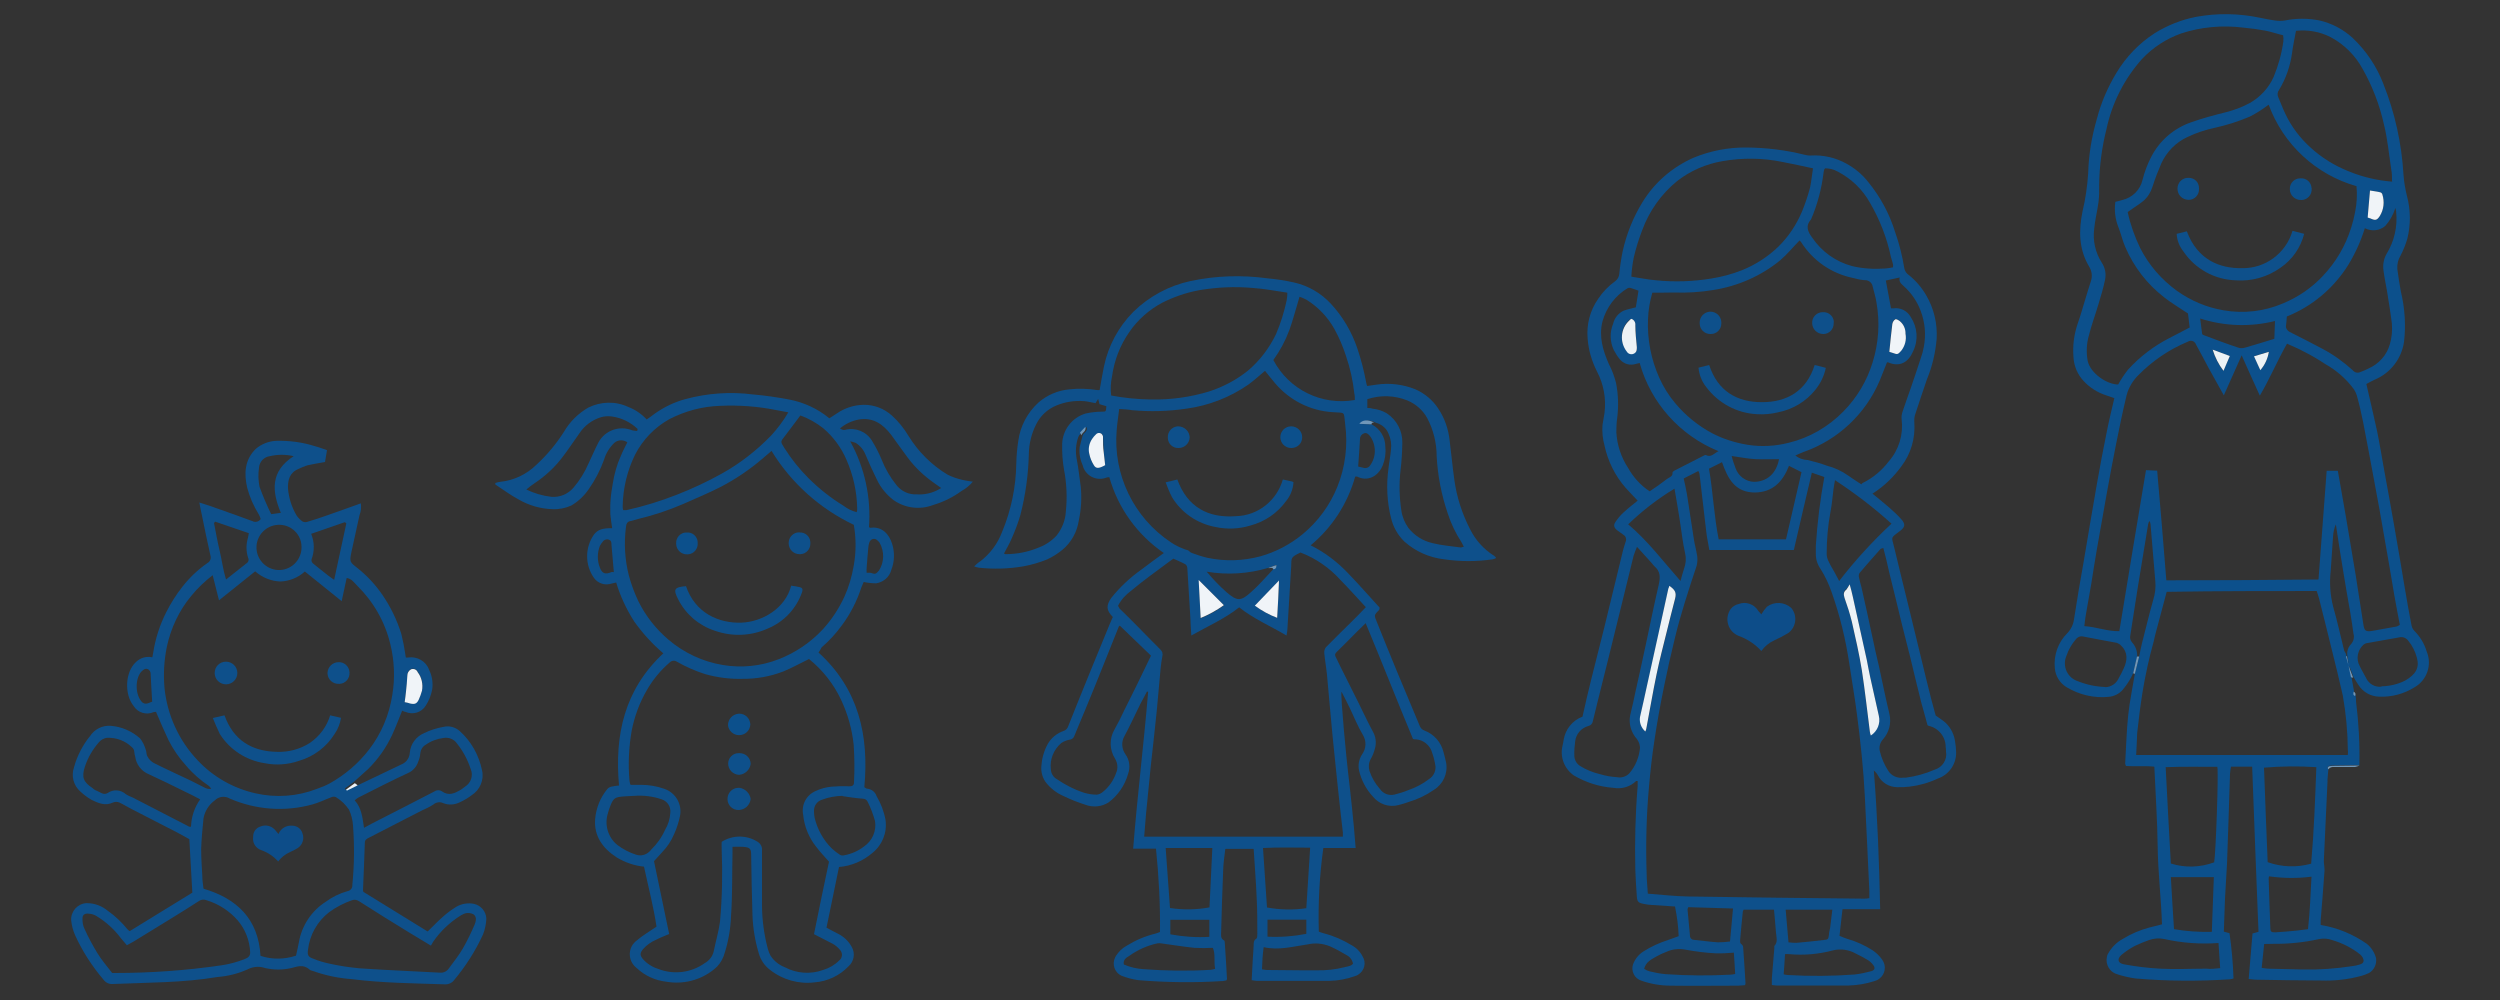 <?xml version="1.0" encoding="utf-8"?>
<!-- Generator: Adobe Illustrator 26.0.3, SVG Export Plug-In . SVG Version: 6.00 Build 0)  -->
<svg version="1.1" id="Layer_1" xmlns="http://www.w3.org/2000/svg" xmlns:xlink="http://www.w3.org/1999/xlink" x="0px" y="0px"
	 viewBox="0 0 1500 600" style="enable-background:new 0 0 1500 600;" xml:space="preserve">
<rect x="0" y="0" width="1500" height="600" fill="#333333" stroke="none"/>
<style type="text/css">
	.st0{fill:#0C508C;}
	.st1{fill:#0E508B;}
	.st2{fill:#7097B9;}
	.st3{fill:#ECF2F6;}
	.st4{fill:#F0F4F8;}
	.st5{fill:#0D4D89;}
</style>
<g>
	<path class="st0" d="M1397,461.6l-0.5,5.9v1.5c-0.7,15.8-1.5,31.6-2.2,47.5c0,2,0.5,4.1,0.4,6.1c-0.7,9.9-1.5,19.8-2.3,29.7
		c0,1,0,1.9,0,2.7c10,1.6,19.4,5.5,27.7,11.3c2.7,2.2,4.6,5.2,5.5,8.5c0.6,3.6-1.1,7.2-4.2,9c-1.4,0.7-2.9,1.2-4.5,1.7
		c-8,2.2-16.2,3.1-24.5,2.8c-13.2,0-26.3-0.3-39.4-0.5c-1.1,0-2.1-0.3-3.8-0.4c0.8-9.2,1.5-18.2,2.3-27.3l3.6-1
		c-1.3-32.9-2.6-65.9-3.8-99.1h-12.7c-0.3,1.4-0.5,2.9-0.6,4.3c-0.6,18.1-1.1,36.1-1.8,54.1c-0.3,6.8-0.9,13.7-1.2,20.6
		s-0.5,13.2-0.7,20l3.4,0.9c1.3,9,2.1,18.1,2.4,27.2c-0.8,0.2-1.5,0.4-2.3,0.5c-18.8,1.2-37.7,1.1-56.4-0.5
		c-4.1-0.6-8.2-1.5-12.1-2.9c-4.6-2-6.6-7.3-4.6-11.8c0.1-0.1,0.1-0.2,0.2-0.3c2-3.6,5-6.7,8.7-8.7c5-3.1,10.4-5.4,16.1-6.9
		c2.3-0.6,4.7-1.2,7.5-1.9c-0.5-15.3-2.4-31-2.6-46.8c-0.2-15.8-1.3-31.6-2-47.8c-5.7-0.6-11.3,0-17-0.4c-0.2-0.4-0.4-0.9-0.5-1.4
		c0.6-9.7,0.8-19.4,1.8-29c0.9-8.5,2.7-16.9,4.1-25.4l2.6-10.4c0.5-2.4,0.9-4.8,1.5-7.1c2.3-8.9,4.4-17.8,6.9-26.6
		c1.1-3.5,1.5-7.2,1.2-10.8c-1-11.5-1.9-23-2.9-34.5c-0.1-0.6-0.3-1.2-0.5-1.8c-0.5,0.5-0.8,1.1-0.9,1.8c-2.1,13-4.3,26.1-6.4,39.1
		c-1.5,9.2-2.8,18.4-4.3,27.6c-0.4,1.6,0,3.2,1.1,4.4c2,2.2,3.1,5.1,3,8.1c-0.8,3.4-1.5,6.7-2.3,10.1c-1.6,3.7-3.8,7.1-6.4,10.2
		c-2.1,2.4-5.1,3.9-8.3,4.2c-8.9,0.9-17.7-1.2-25.4-5.8c-4-2.5-6.6-6.6-7-11.3c-0.8-7.8,1.9-15.6,7.5-21.1c2.2-2.3,3.6-5.2,4-8.3
		c1.8-11.7,3.8-23.5,5.9-35.2c2.6-15.5,5.2-31,7.9-46.4c1.8-10.4,3.8-20.7,5.9-31.1c1.3-6.6,2.9-13.1,4.5-20
		c-1.7-0.6-3.3-1.2-4.9-1.7c-5.3-1.7-10-4.7-13.7-8.8c-3.5-3.8-5.6-8.7-5.9-13.9c-0.6-6.9,0.3-13.8,2.5-20.3c1.7-4.7,3-9.6,4.5-14.4
		c1.1-3.8,2.3-7.5,3.5-11.3c0.9-2.9,0.5-5.9-1.1-8.5c-6.3-10.5-6.3-21.7-4-33.1c1.8-7.5,2.9-15.2,3.4-22.9c0.3-11.1,2.1-22,5.2-32.6
		c2.5-9.7,6.5-19,11.7-27.6c5.8-9.7,13.7-17.9,23.2-24c7.6-4.7,16-8,24.7-9.7c12.6-2.3,25.5-2.1,38,0.5c3.1,0.6,6.2,1.3,9.4,1.7
		c1.9,0.3,3.9,0.3,5.8,0c6.9-1.4,14-1.4,20.9,0c7.3,1.7,14.1,5.3,19.6,10.3c8.2,7.7,14.6,17.2,18.6,27.7c7,17.5,11,35.9,12.1,54.7
		c0.3,4.1,1,8.2,2,12.3c2.3,8.5,2.4,17.4,0.3,25.9c-1,3.5-2.4,6.9-4.1,10.2c-1.5,2.4-2.1,5.2-1.9,8.1c0.6,4.5,1.3,9,2.1,13.4
		c2.4,9.9,3.1,20.2,1.9,30.3c-1.5,10.1-8.2,18.7-17.6,22.6c-1.8,0.8-3.5,1.8-5,2.6c2.2,9.6,4.4,18.8,6.4,28.1
		c1.6,7.8,2.9,15.7,4.3,23.6c2,11.1,4.1,22.2,6,33.3c2.3,12.9,4.4,25.8,6.6,38.8c1.2,7,2.4,14,3.8,21c0.2,1.2,0.8,2.3,1.6,3.2
		c3.5,3.5,6.1,7.8,7.5,12.5c3.4,8.1,0.1,17.4-7.5,21.6c-6.3,3.9-13.6,5.8-21,5.5c-5.1-0.1-9.8-2.8-12.5-7.1
		c-1.1-1.5-1.9-3.1-2.9-4.7l-2.9-7.5c-0.2-1.7-0.5-3.5-0.8-5.2c-0.4-2.6,0.4-5.2,2.2-7c1.5-1.7,2.1-4,1.5-6.1c-0.6-4-1.1-8.1-1.8-12
		c-1.4-7.9-2.8-15.9-4.1-23.9c-1.7-10-3.2-19.9-4.7-29.9c-1,2.4-1.6,4.9-1.7,7.5c-0.5,6.8-0.9,13.7-1.4,20.5
		c-0.8,7.2-0.3,14.5,1.5,21.5c2.5,8.7,4.4,17.5,6.6,26.3l1,1.8l0.3,1.3l1.5,5.2l1.5,7.2l1.6,8.8c-0.3,1.1-0.5,2.1,0.9,2.6l0.3,2.1
		v1.5c1.6,12.7,2.3,25.5,2,38.2l-15.1,0.2c-1-0.1-1.9,0-2.9,0.2C1396.9,460,1396.1,460.5,1397,461.6z M1334.3,237.2
		c-3.3-6.1-6.4-11.3-9.4-16.9c-2.4-4.5-4.8-9.1-7.3-13.6c-0.6-1.8-2.6-2.7-4.3-2c-0.3,0.1-0.6,0.3-0.8,0.4
		c-11.1,4.6-21.1,11.5-29.5,20c-3.3,3.3-5.8,7.4-7,11.9c-2.3,9.6-4.3,19.1-6.2,28.7c-2,10.2-4,20.4-5.8,30.7
		c-2,11.1-3.9,22.2-5.9,33.3c-1.2,6.8-2.2,13.5-3.3,20.4c-1.1,6.2-2.2,12.5-3.3,18.8c-0.4,2.1-0.6,4.3-0.9,6.8
		c7.2,0.4,13.8,3.2,21,3c5.3-32.4,10.6-64.4,16-96.6l6.7,0.3c1.9,22,3.8,43.7,5.5,65.8c30.7,0,60.9-0.2,91.3-0.5
		c1.7-22,3.3-43.5,4.9-65.2h6.7c1.6,9.1,3.2,17.9,4.7,26.7c2,11.7,3.9,23.4,5.9,35.2c1.6,10,3.1,20.1,4.7,30.1
		c0.6,4.1,1.4,4.7,5.6,4l14.4-2.6c0.7-0.2,1.3-0.6,1.9-1c-1.1-5.9-2.3-11.8-3.3-17.7c-2-11.9-4-23.7-6.1-35.5
		c-1.8-10.8-3.8-21.5-5.8-32.2c-2.2-12.1-4.5-24.1-6.8-36.1c-1.1-5.4-2.3-10.8-3.8-16.1c-0.4-1.3-1-2.6-1.8-3.8
		c-4.6-6.2-10.4-11.3-17.2-15.1c-4.2-2.8-8.5-5.3-12.9-7.5c-3.2-1.8-6.6-3.1-10-4.7c-5.8,10.2-10.2,20.8-16.3,31.2
		c-3.8-8.2-7.1-15.8-10.9-24.2L1334.3,237.2z M1281.7,453h127c0-1.1,0.2-2.1,0-3c-0.1-10.9-1.1-21.8-3-32.6
		c-2-8.8-4.1-17.6-6.3-26.3c-2.6-10.7-5.3-21.4-8-32.1c-0.4-1.4-0.8-2.8-1.4-4.4c-30.1,0-59.9,0-90,0.5l-6.8,25.5
		c-0.4,1.4-0.6,2.9-1,4.3c-2.8,10-5,20.2-6.7,30.5c-1.3,8.1-2.3,16.3-3.2,24.5C1282.1,444.1,1282,448.4,1281.7,453z M1276.6,127.2
		c1.6,7.5,4.2,14.8,7.5,21.6c5.2,10.3,12.9,19.1,22.2,25.8c8.3,5.9,17.8,9.9,27.9,11.6c12.1,2.1,24.5,0.6,35.7-4.2
		c8.9-3.7,17-9.2,23.7-16.3c7.9-8.3,13.7-18.2,17.1-29.1c1-3.1,1.8-6.3,2.4-9.6c1-5,1.3-10.2,0.8-15.3c-24.4-6.9-44-25.1-52.7-48.9
		c-1.2,0.8-2,1.5-2.9,2.1c-2.7,1.9-5.5,3.6-8.5,5.1c-6.8,2.9-13.8,5.1-21,6.7c-5.6,1.2-11.1,3-16.3,5.5c-7,3.2-12.5,8.9-15.7,15.8
		c-2,4.6-3.8,9.3-5.3,14c-1,3.3-2.8,6.2-5.4,8.5c-3,2.4-6.3,4.4-9.6,6.8V127.2z M1370,21.2c-3.8-0.9-7.1-2.1-10.7-2.8
		c-4.3-0.8-8.7-1.4-13.1-1.8c-12.6-1.6-25.5-0.5-37.6,3.5c-8.9,3.2-16.9,8.4-23.4,15.3c-10.6,11.9-18,26.4-21.3,42
		c-2.8,11.1-4.3,22.4-4.4,33.9c0.1,3.3,0,6.6-0.4,9.9c-0.7,5.4-2.1,10.8-2.6,16.2c-0.9,7,0.7,14.1,4.5,20.1c2.1,3.1,2.8,6.9,2,10.5
		c-1,4.8-2.4,9.5-3.8,14.1c-1.9,6.5-4.3,12.8-5.9,19.3c-1.4,4.9-1.6,10-0.7,15.1c1.6,7.5,11.6,14.2,18.3,14.2
		c1.7-3.1,3.7-6.1,5.9-8.9c7.1-7.8,15.5-14.2,24.9-19c4-2.1,8-4.1,12.1-6.3l-1-8.4c-5-3.4-9.9-6.2-14.3-9.7
		c-10.2-7.9-18.2-18.2-23.3-30.1c-1.7-3.8-2.6-8.1-4.2-12.1c-1.9-4.8-2.5-10-1.8-15.1c1.4-0.3,2.8-0.7,4.2-1.1c6-1.4,10.7-6,12.1-12
		c1.2-4.9,3-9.6,5.3-14c5-9.7,13.5-17,23.8-20.6c6.7-2.4,13.8-4.3,20.7-6c5.1-1.3,10-3.1,14.6-5.6c6.3-3.6,11.4-9.1,14.3-15.7
		c2.8-6.8,4.8-13.9,5.8-21.2c0.1-1.2,0.1-2.4-0.1-3.5V21.2z M1435.2,108.8c0-2.6,0-4.7-0.4-6.8c-1.4-9.1-2.2-18.2-4.4-27.2
		c-2.6-11.7-6.9-23-12.8-33.4c-4.4-8.1-11.1-14.8-19.2-19.1c-6.4-3.3-13.7-4.6-20.8-3.8c-0.9,4.6-1.8,9-2.4,13.5
		c-1.1,7.8-3.7,15.3-7.8,22c-1,1.3-1.1,3-0.4,4.4c1.4,3.3,2.7,6.8,4.3,10.1c3.6,7.6,8.8,14.4,15.1,20.1c6.6,6,14.3,10.8,22.6,14.1
		c8.4,3.5,17.3,5.6,26.4,6.3V108.8z M1418.9,136.9c-2.4,7.8-5.8,15.3-10.1,22.3c-8.7,13.8-21.5,24.6-36.7,30.7
		c-0.2,1.9-0.2,3.8-0.5,5.3c-0.3,1.5,0.6,3.1,2.3,4c6.5,3.3,13.1,6.6,19.6,10.1c6.6,3.5,12.7,7.9,18.2,12.9c1.1,1.4,3,1.8,4.6,1
		c1.7-0.6,3.4-1.4,5-2.2c6.1-2.7,10.8-8,12.6-14.4c1.2-4.1,1.6-8.4,1.2-12.7c-0.8-6.5-1.9-12.9-2.9-19.3c-0.7-4.1-1.6-8.2-2.1-12.3
		c-0.5-3.4,0.1-6.9,1.8-9.9c4.7-7.6,6.7-16.5,5.8-25.3c0-0.8-0.3-1.5-0.5-2.3c-1.2,4-3.3,7.7-6.1,10.8
		C1427.7,138.5,1422.9,139,1418.9,136.9z M1302.5,518.1c8.5,2.7,17.6,2.4,26-0.7c1-5.3,2.7-54.1,1.9-57.3c-10.2,0-20.4-0.2-31,0.2
		C1300.4,479.8,1301.4,498.9,1302.5,518.1z M1386.7,518.1c1.7-19.3,2.4-38.6,3.1-57.8c-10.5-0.7-20.9-0.6-31.4,0.3
		c0.7,18.9,1.4,37.8,2.2,56.7c8.4,3,17.5,3.3,26.1,0.9V518.1z M1358.5,566.4c-0.5,4.7-1,9.4-1.5,14.3c1.2,0.2,2.4,0.4,3.6,0.5
		l21.3,0.5c9.8,0.2,19.6-0.5,29.3-2c1.6-0.2,3.2-0.5,4.7-1c2.3-0.7,2.8-2,1.7-4.2c-0.4-0.7-1-1.4-1.6-1.9
		c-4.9-3.9-10.5-6.7-16.5-8.5c-2.7-1-5.5-1.2-8.3-0.6c-9,2-18.2,2.9-27.4,2.8C1362,566.3,1360.3,566.4,1358.5,566.4z M1332.1,580.9
		l-1-15.1c-10.9,0.8-21.9,0-32.6-2.4c-3-0.6-6.1-0.4-9,0.6c-2.9,1-5.7,2.2-8.5,3.5c-2.9,1.5-5.7,3.4-8.2,5.5c-2.8,2.5-2,5,1.6,5.6
		c7.1,1.3,14.3,2.2,21.5,2.6c9.3,0.5,18.6,0,28,0C1326.3,581.5,1328.9,581.2,1332.1,580.9z M1263.3,412.3c3.5-0.1,6.6-2.3,8-5.5
		c1.1-1.9,2.1-3.9,3-5.9c2.1-4.7,2.6-9.4-1.6-13.5c-0.7-0.8-1.6-1.3-2.6-1.7c-6.7-1.3-13.5-2.4-20.2-3.8c-1.7-0.4-3.4,0.3-4.4,1.7
		c-2.5,2.9-4.4,6.2-5.6,9.8c-2.5,5.7,0,12.4,5.7,14.9c0.1,0.1,0.2,0.1,0.3,0.1c5.5,2.3,11.3,3.6,17.3,3.8L1263.3,412.3z
		 M1428.8,411.8c4.9-0.1,9.8-1.2,14.2-3.4c6.6-3.8,8.8-7.8,7.1-13.9c-1-3.7-2.7-7.1-5.1-10c-1.2-1.7-3.3-2.6-5.3-2.1
		c-6.4,1.2-12.8,2.3-19.1,3.4c-1,0.1-1.9,0.5-2.6,1.1c-3.5,3.2-4.5,8.5-2.2,12.7c1.1,2.4,2.6,4.7,3.8,7.1c1.6,3.6,5.4,5.8,9.3,5.3
		L1428.8,411.8z M1361.5,525.8c-0.2,0.4-0.3,0.8-0.3,1.2c0.3,9.9,0.6,19.9,1,29.8c0,2.2,0.6,2.7,3.1,2.6c4.4-0.2,8.8-0.7,13.2-1.1
		c2-0.2,4.1-0.5,6.3-0.8c1.2-10.7,1.5-21,2.1-31.5C1378.5,527.1,1369.9,527,1361.5,525.8z M1327.1,559.1c0.4-11.3,0.8-22.2,1.2-32.8
		h-25.8c0.6,10.3,1.2,20.7,1.9,31.2C1311.9,558.8,1319.5,559.3,1327.1,559.1L1327.1,559.1z M1365,192.6c-14.8,3.7-30.3,3.2-44.9-1.5
		l1.2,9.4c0.6,0.4,0.8,0.6,1,0.6c6.9,2.6,13.7,5.2,20.7,7.5c1.3,0.4,2.7,0.4,4,0c5.9-1.7,11.7-3.5,17.6-5.3
		C1364.7,199.8,1364.8,196.5,1365,192.6L1365,192.6z M1422,114.3c-0.5,5.6-0.9,10.9-1.4,16.2c0.6,0.2,1.1,0.3,1.5,0.5
		c3.2,1.4,4,1.3,5.8-1.4c2.4-3.9,2.9-8.7,1.5-13c-0.2-0.6-0.7-1-1.2-1.2C1426.2,115,1424.2,114.7,1422,114.3z M1337.9,213.6
		l-10.4-3.8c1.4,4.6,3.6,8.9,6.5,12.7L1337.9,213.6z M1356.2,222c2.7-3.1,4.6-6.9,5.2-11l-8.9,2.7L1356.2,222z"/>
	<path class="st1" d="M1123.5,296.2c3.5,2.9,6.8,5.5,9.9,8.2c3.1,2.7,5.2,4.7,7.5,7.3c2.3,2.6,2.3,4.5-0.8,6.8
		c-6,4.6-5.2,3.2-3.6,9.9c2.8,12,5.9,24,8.8,36.1c2.4,9.7,4.7,19.5,7.1,29.2c2.1,8.7,4.2,17.4,6.4,26c0.9,3.3,1.8,6.6,2.6,9.6
		c2.1,1.5,4.2,2.8,6,4.4c3.2,3.1,5.2,7.2,5.7,11.6c0.3,1.6,0.4,3.2,0.5,4.7c0.8,7.6-3.8,14.8-11.1,17.2c-5.3,2.5-11,4.1-16.9,4.8
		c-2.5,0.3-5,0.4-7.5,0.3c-4.8-0.1-9.1-2.8-11.3-7c-0.6-1.1-1.5-2.2-2.5-3c2.2,27.6,3.2,55.2,3.8,83.2h-22.6l-1.8,16
		c1.5,0.6,3,1.3,4.6,1.8c5.4,1.5,10.6,3.9,15.3,6.9c2.2,1.5,4.2,3.4,5.7,5.6c2.7,3.7,1.9,8.8-1.8,11.5c-0.9,0.7-1.9,1.1-3,1.4
		c-4.9,1.6-9.9,2.4-15.1,2.6c-14.5,0-29,0-43.5,0c-0.8,0-1.7-0.2-2.8-0.3c0-1.4,0-2.7,0-4c0.5-6,1-12,1.5-18c0-0.5,0-1.1,0-1.4
		c2.3-2.4,1.2-5.3,1-8c-0.3-4.5-0.8-9-1.2-13.8h-18.2c-0.2,0.3-0.4,0.7-0.5,1.1c-0.6,5.6-1.1,11.3-1.6,16.9c0,1.1-0.3,2.1,1,2.9
		c0.5,0.5,0.8,1.1,0.8,1.8c0.5,7.1,1,14.2,1.4,21.3c0,0.4-0.1,0.9-0.3,1.3c-1.3,0-2.6,0.3-4,0.3c-13.5,0-27,0.2-40.5,0
		c-6,0-12-1-17.7-3c-4.1-1.3-6.3-5.7-5-9.8c0-0.1,0.1-0.2,0.1-0.2c1.2-3.1,3.3-5.7,6.1-7.5c4.7-3,9.8-5.3,15.1-7l6.1-2.2
		c-0.2-6-1-11.9-2.2-17.8l-13.8-0.9c-1.7-0.1-3.4-0.3-5.1-0.7c-3.1-0.6-3.8-1.3-4-4.4c-0.4-5.3-0.7-10.5-0.9-15.8
		c-0.4-16.8,0-33.7,1.4-50.4c0-1.1,0-2.1,0-3.1c-0.5,0-0.8,0-0.9,0c-3.6,3.5-8.7,5-13.6,4.1c-8.5-0.6-16.6-3.2-23.9-7.5
		c-5.6-4-8.3-11-6.7-17.7c0.3-1.2,0.5-2.4,0.7-3.6c1-6.3,5.3-11.7,11.3-13.9c1.7-7.5,3.4-15.1,5.3-22.6c2.5-10.2,5.2-20.4,7.7-30.6
		c3.8-15.5,7.5-31,11.3-46.5c0.5-1.9,1.1-3.8,1.7-5.6c0.5-1.4-0.1-3-1.4-3.8c-1.2-0.8-2.4-1.7-3.6-2.6c-2-1.5-2.6-3-1.3-5
		c1.4-2.1,3-4.1,4.9-5.8c2.7-2.5,5.5-4.7,8.5-7.1c-2.5-2.7-5-5.2-7.3-7.8c-6.3-7.2-10.6-16-12.6-25.3c-1.1-4-1.5-8.2-1.2-12.3
		c0.3-2.4,0.9-4.8,1.2-7.2c1.1-8.6-0.5-17.3-4.5-24.9c-3.1-6.1-5.1-12.8-5.6-19.6c-0.8-8.5,1.4-17,6.3-24c2.7-4.1,6.1-7.6,10.1-10.5
		c1.5-1,2.5-2.8,2.6-4.6c0.4-4.5,1.1-9,2-13.4c2.3-10.4,6.3-20.4,11.9-29.5c7.2-11.8,17.9-21,30.5-26.6c10.1-4.2,20.9-6.3,31.9-6.2
		c11.8,0.1,23.5,1.5,35,4.4c1.2,0.3,2.5,0.5,3.8,0.4c7.4-0.4,14.7,1.3,21.2,4.9c4.9,2.7,9.3,6.3,12.8,10.7c7.4,9,13,19.3,16.4,30.4
		c2.5,7,4.3,14.3,5.5,21.7c0.3,1.7,1.4,3.2,2.8,4.1c4.2,3.4,7.7,7.5,10.4,12.2c4.6,7.9,6.7,16.9,6.2,26c-0.7,8.3-2.6,16.5-5.8,24.2
		c-2.4,7.1-4.8,14.1-7.1,21.2c-0.5,1.5-0.6,3.1-0.5,4.7c0.7,9.4-2,18.8-7.7,26.3C1136.3,286.1,1130.4,291.8,1123.5,296.2z
		 M1010.2,287.1c0.7,3.2,1.5,6.4,2,9.6c1.5,9.1,2.7,18.2,4.2,27.3c0.4,2.7,1.2,5.3,1.6,7.9c0.6,2.5,0.6,5.1,0,7.5
		c-2.5,7.5-4.9,14.8-7.2,22.3c-2.3,7.5-4.1,13.8-5.8,20.9c-2.4,9.7-4.6,19.5-6.6,29.4c-2.2,10.8-4.2,21.7-5.8,32.6
		c-1.4,9.1-2.4,18.2-3.2,27.4c-1.6,17.5-2,35.1-1.4,52.7c0,3.8,0.5,7.5,0.7,11.5c8.4,0.6,16.4,1.6,24.5,1.7
		c35.1,0.6,70.3,0.9,105.4,1.3c1,0,2-0.1,3-0.3c0-1.6,0-2.9,0-4.3c-0.9-18.8-1.7-37.8-2.7-56.7c-0.8-16.4-2.6-32.8-4.7-49.1
		c-1.3-10.2-3.1-20.4-4.6-30.5c-2.2-14.7-5.7-29.2-10.7-43.2c-1.7-4.9-3.9-9.5-6.6-13.8c-1.9-2.7-2.9-5.9-2.8-9.2c0-1.6,0-3.2,0-4.8
		c0.9-13.8,2.6-27.5,5.1-41.1l-7.5-2.6c-3.8,15.8-7.2,31.1-10.8,46.4h-50.7c-0.6-3.8-1.4-7.1-1.8-10.6c-1.4-11.7-2.7-23.4-4.1-35.1
		c-0.2-0.6-0.4-1.2-0.7-1.7L1010.2,287.1z M991.4,175.6c-1.5,5.2-2.4,10.5-2.6,15.9c-0.5,12,1.8,24,6.7,35
		c2.5,5.6,5.7,10.8,9.7,15.5c6.1,7.3,13.6,13.4,22,17.9c6.7,3.5,14,5.8,21.5,7c8.1,1.3,16.5,0.8,24.4-1.2c12.5-3,23.9-9.6,32.9-18.8
		c8.2-8.3,14.2-18.4,17.6-29.6c3.6-11.5,4.4-23.8,2.3-35.7c-0.5-3.3-1.5-6.5-2.3-9.7c-0.4-2.4-2.6-4-4.9-3.8
		c-2.3-0.2-4.6-0.7-6.8-1.3c-12.9-2.6-24.2-10.4-31.2-21.5c-0.3-0.4-0.6-0.7-1-1c-4,4.1-7.5,8.4-11.6,11.9
		c-11.5,9.4-25.4,15.5-40.1,17.8c-7.9,1.3-15.9,1.8-23.9,1.5C1000,175.6,995.9,175.6,991.4,175.6z M1087.8,101
		c-6.5-1.4-12.3-2.7-18.2-3.8c-11.9-2.5-24.2-2.6-36.2-0.5c-9.9,1.7-19.3,5.8-27.2,12c-9.4,7.7-16.6,17.8-20.8,29.2
		c-2.1,5.4-3.8,10.9-5.1,16.4c-0.8,3.9-1.3,7.8-1.5,11.7c5.3,0.8,10.1,1.8,15.1,2.2c11,1.1,22.1,0.7,33-1.1c6.2-1,12.2-2.6,18.1-4.9
		c8.2-3.3,15.7-8.1,22-14.2c6.1-6,10.9-13.2,14.2-21.1c1.9-4.6,3.5-9.4,4.8-14.2C1086.8,109.1,1087.1,105.3,1087.8,101z M1130,328.8
		c-0.8,0.3-1.4,0.3-1.7,0.6c-4.2,4.7-8.4,9.5-12.5,14.3c-0.5,0.7-0.6,1.6-0.5,2.4c0.4,2.1,1.1,4.3,1.6,6.4c2.3,10,4.5,20.2,6.7,30.5
		c1.2,5.6,2.4,11.3,3.8,16.9c2.1,9.6,4,19.2,6.3,28.7c1.2,5.4-0.3,11-4,15.1c-1.7,1.9-2.4,4.5-1.8,7c1,4.2,2.7,8.1,5,11.7
		c1.9,3.1,5.5,4.7,9.1,4.2c0.5,0,1,0,1.5,0c6-0.8,11.8-2.4,17.3-4.8c4.7-1.4,7.7-6.1,6.8-10.9c0-0.9,0-1.7-0.2-2.6
		c0.1-6.1-4.2-11.5-10.2-12.8c-0.2-0.1-0.5-0.2-0.7-0.4c-1.2-4.6-2.5-9.1-3.8-13.8c-2.2-8.9-4.4-17.8-6.5-26.7
		c-1.7-6.9-3.5-13.7-5.2-20.6c-2.5-10.2-4.9-20.5-7.5-30.7C1132.4,338.3,1131.3,333.6,1130,328.8z M982.2,328.1
		c-0.7,1.7-1.4,3.4-2,5.2c-2.1,8.4-4.1,16.9-6.2,25.3c-2.1,8.4-4.2,17.1-6.3,25.6c-2.1,8.5-4,16.4-6.1,24.6c-2,8.2-4,15.9-5.9,23.9
		c-0.2,1.5-1.3,2.6-2.7,2.9c-4.3,1.2-7.4,4.8-7.9,9.2c-0.4,2.9-0.6,5.8-0.5,8.8c0.1,2.4,1.3,4.5,3.3,5.9c3.7,2.3,7.8,4,12.1,5
		c3.3,1,6.7,1.6,10.1,1.8c2.7,0.6,5.6-0.3,7.5-2.3c3.7-4.3,5.9-9.7,6.4-15.3c-0.1-1.6-0.5-3.1-1.3-4.4c-0.5-1.1-1.6-1.9-2.1-2.9
		c-2.4-3.6-3.3-8-2.5-12.2c1.2-4.9,2.3-9.8,3.3-14.7c2-9,4-17.9,5.9-26.9c2.6-12.2,5.1-24.5,7.9-36.6c1-4.4,1.2-8.1-2.6-11.3
		c-0.6-0.6-1.1-1.3-1.7-2L982.2,328.1z M1031.1,270.7c-23.1-9.4-40.6-28.9-47.3-52.9l-2.1,0.5c-3.5,1.2-7.3,0.2-9.7-2.6
		c-1.5-1.8-2.7-3.7-3.8-5.8c-2.3-5-2.4-10.7-0.3-15.7c0.8-3.4,3.1-6.3,6.3-7.8c2.2-0.8,4.6-1.3,7.3-2c0.5-3,1-6.5,1.6-10
		c-1.6-0.6-3-1.1-4.4-1.5c-0.7-0.3-1.4-0.3-2.1,0c-7.4,4.4-12.8,11.6-15.1,19.9c-2.3,9,0.2,17.4,3.8,25.6c1.9,3.6,3.3,7.4,4.3,11.3
		c1.4,7,1.6,14.2,0.7,21.2c-0.4,2.8-0.5,5.6-0.5,8.4c0.4,7.7,2.9,15.2,7.2,21.7c3.1,5.5,7.5,10.3,12.8,13.8
		c3.8-2.5,7.1-4.9,10.5-7.5c1.4-1,3.5-1.4,3.2-3.8c0-0.3,0.6-0.8,0.9-1l17.6-9c0.4-0.2,1.1-0.6,1.4-0.5
		C1026.8,274.7,1028.4,272,1031.1,270.7z M1134.6,185c0,0,0.2,0,0.3,0c0.4,0,0.7,0,1.1,0c4.3-0.6,8.4,1.5,10.5,5.3
		c4,6.1,4.6,13.8,1.4,20.4c-2.8,6.6-7.9,9.8-15.1,6.7c-0.2,0-0.4,0-0.6,0l-4.3,10.8c-8.5,20.2-25.2,35.8-45.8,43
		c-1.7,0.6-3.2,1.4-4.9,2.1c2.1,1.7,4.6,2.6,7.3,2.7c3.9,0.9,7.8,2,11.6,3.4c4.6,1.2,9,3.2,12.9,6c2.5,1.8,5.2,3.5,7.8,5.2
		c0.4-0.4,0.6-0.8,1-0.9c6-3,11.3-7.4,15.4-12.8c6.1-6.9,8.9-16.1,7.8-25.2c-0.2-1.5,0-2.9,0.4-4.3c1.5-4.6,3.2-9.2,4.8-13.8
		c2.1-6.2,4.3-12.5,6.3-18.8c0.8-2.2,1.4-4.4,1.8-6.7c1.4-7.3,0.7-14.7-1.9-21.6c-2.1-5.6-5.5-10.6-10-14.7
		c-1.7-1.5-3.2-2.7-2.6-5.3l-8.3,1.8L1134.6,185z M1095.1,101c-0.3,0.4-0.5,0.5-0.6,0.8c-0.2,0.7-0.3,1.4-0.4,2.1
		c-1.2,9.6-3.7,19-7.5,27.8c-3.6,4-1.8,7.5,0.8,11c5.7,8.4,14.2,14.4,24,17c6.5,1.5,13.1,1.9,19.8,1.4c1.5-0.1,3.1-0.4,4.6-0.7
		c0.1-0.6,0.1-1.2,0-1.8c-0.3-1.4-0.8-2.8-1.2-4.2c-2.4-11.5-6.7-22.6-12.6-32.7c-4.5-8.1-11.3-14.6-19.5-18.8
		C1100.2,101.6,1097.7,101,1095.1,101z M1025.4,281.2c2.4,14,3,28.4,5.8,42.4h40.4c3.1-13.6,6.2-26.9,9.3-40.3l-7.5-3.8
		c-3.8,9.7-9.8,15.8-20.4,16c-12.1,0-16.3-8.4-19.8-18.2L1025.4,281.2z M1101,288.1c-0.4,2.3-0.7,3.8-0.9,5.4
		c-0.6,4.5-0.9,9-1.8,13.5c-1.6,8.4-2.3,17-2.3,25.6c0.1,1.6,0.5,3.1,1.3,4.5c1,2.2,2.3,4.3,3.5,6.4l2.7,5.1
		c9.5-12.3,20-23.8,31.4-34.4C1124.3,304.6,1112.9,295.9,1101,288.1L1101,288.1z M976.8,314.5c11.9,10,21.1,22.3,31.5,34.1
		c0.8-2.9,1.4-5.2,2.1-7.3c1.1-2.9,1.4-6.1,0.7-9.1c-1.6-7.1-2.3-14.5-3.5-21.7c-0.9-5.8-1.9-11.5-2.9-17.3
		c-10.1,6.1-19.4,13.3-27.8,21.4H976.8z M1040.1,571.6c-3.5,0.3-7.1,0.5-10.6,0.4c-6.1-0.3-12.2-1.1-18.2-2.2
		c-4-0.8-8.1-0.3-11.7,1.4c-1.9,0.7-3.8,1.6-5.6,2.6c-3.1,1.8-6.5,3.3-7.5,7.5c1,0.7,2.1,1.2,3.2,1.5c3.2,0.8,6.4,1.4,9.7,1.7
		c13,0.9,26,1,39,0.3c0.9,0,1.8-0.3,2.7-0.4c-0.2-4.3-0.5-8.4-0.8-12.8L1040.1,571.6z M1070.2,584.6c0.7,0.2,1.5,0.3,2.2,0.4
		c13.5,0.8,27,0.7,40.4-0.3c3.4-0.4,6.7-1.1,10-2c2-0.6,2.5-1.9,1.2-3.6c-1-1.3-2.1-2.4-3.5-3.2c-2.3-1.4-4.7-2.6-7.1-3.8
		c-4.1-2.3-9-3-13.5-1.9c-8.6,2.3-17.5,3.1-26.3,2.3c-0.9-0.1-1.7-0.1-2.6,0C1070.8,576.7,1070.5,580.5,1070.2,584.6L1070.2,584.6z
		 M1038,564.9c0.7-7,1.2-13.3,1.8-19.8l-26.9-0.8c0,0.6-0.4,0.9-0.4,1.2c0.5,5.3,1,10.7,1.5,16.1c0,1.3,1.1,2.3,2.3,2.3c0,0,0,0,0,0
		c4.9,0.5,9.7,1.2,14.6,1.5C1033.3,565.4,1035.6,565.2,1038,564.9L1038,564.9z M1099.4,545.8h-28c0.6,6.5,1.1,12.9,1.7,19.6
		c1.5,0.2,3.1,0.3,4.7,0.3c5.5-0.5,10.9-1,16.4-1.7c2.8-0.3,2.8-0.4,3.2-3.4c0-1.4,0.5-2.6,0.7-4
		C1098.5,553.1,1098.9,549.6,1099.4,545.8L1099.4,545.8z M1109.8,350.6c-0.6,1.1-1.3,2-2.1,2.9c-1.8,1.4-1.7,2.9-1.1,4.9
		c1.7,4.7,3.2,9.5,4.4,14.3c2.2,9.7,4.4,19.3,6,29.1c2,12.2,3.2,24.5,4.8,36.8c0.2,0.8,0.4,1.6,0.6,2.4c3.9-2.5,5.9-7.3,4.8-11.8
		c-1.7-7.8-3.5-15.5-5.2-23.3c-0.8-3.3-1.3-6.7-2-10.1c-2.8-12.7-5.5-25.3-8.4-38C1111.2,355.8,1110.6,353.6,1109.8,350.6
		L1109.8,350.6z M1001.6,351.5c0,0.6-0.3,1.2-0.5,1.7c-2,9-4,17.9-5.9,26.9l-6.8,30.8c-1.4,6.4-2.8,12.9-4.3,19.3
		c-0.5,3.2,0.7,6.5,3.2,8.7c0.2-0.6,0.4-1.2,0.6-1.8c2.1-10.9,3.8-21.9,6.2-32.8c1.7-8.2,3.8-16.2,5.8-24.3c1.7-7,3.5-14,5.3-21
		C1005.9,355.7,1005.1,354,1001.6,351.5L1001.6,351.5z M1039,273.6c0.6,2.6,1.5,5.1,2.4,7.5c1.7,4.6,6,7.8,10.9,8
		c8.1,0,13.6-5.3,15.1-13.6c-4.6,0-9.2,0.2-13.8,0C1048.8,275.3,1044.1,274.3,1039,273.6L1039,273.6z M1133.6,211.1
		c0.7,0.2,1.4,0.4,2.1,0.6c2.7,1.1,2.9,0.9,4.9-1.3c2.3-2.9,3.3-6.7,2.6-10.3c0.1-2.9-1.1-5.7-3.4-7.5c-0.8-0.6-2.2-1.4-2.7-1.1
		c-1,0.6-1.6,1.7-1.8,2.8C1134.6,199.9,1134.1,205.4,1133.6,211.1L1133.6,211.1z M978.9,191.3c-0.4,0.1-0.8,0.3-1.2,0.5
		c-5.4,4.8-6.2,13.1-1.6,18.8c0.9,1.5,2.9,2.1,4.4,1.2c0,0,0,0,0,0c1.8-0.7,1.7-2.1,1.6-3.8c-0.4-4.4-0.8-8.8-0.9-13.2
		C981.3,193.3,980.3,191.9,978.9,191.3L978.9,191.3z"/>
	<path class="st1" d="M822.9,254.6c5.2,2.6,8.4,7.9,8.3,13.7c0.4,3.7-0.2,7.4-1.5,10.8c-2.9,7.1-9.4,9.9-15.3,6.9
		c-0.4-0.1-0.9-0.1-1.3,0c-4.5,16.1-13.8,30.5-26.7,41.2c8.5,4.2,16.1,10,22.6,16.9c6.5,6.7,12.6,13.8,18.8,20.5
		c-0.2,0.9-0.2,1.2-0.3,1.3c-3.2,3.3-3.1,3.2-1.3,7.5c4,9.9,7.9,19.7,12,29.5c4.5,10.9,9.1,21.9,13.7,32.8c0.5,1.2,1.5,2.2,2.7,2.6
		c5.9,2.2,10.2,7.2,11.6,13.3c0.5,2,1.1,4,1.5,6.1c1.1,6.5-1.9,12.9-7.5,16.3c-4.6,3.2-9.7,5.6-15.1,7.2c-1.9,0.7-3.9,1.3-5.9,1.8
		c-5.7,1.6-11.8-0.5-15.5-5.1c-4-4.3-6.8-9.6-8.2-15.3c-0.8-3.4-0.2-6.9,1.7-9.9c2.6-3.5,2.8-8.3,0.4-12c-2.9-4.9-5.1-10.3-7.5-15.4
		c-1.6-3.3-3.3-6.7-5.2-10.3c-0.7,2.6,3.2,42.3,3.8,47.1c1.8,15.4,3.5,30.9,4.7,46.7h-19.4c-2.3,16.6-3.2,33.4-2.7,50.2
		c1,0.4,2,0.7,3,1c5.9,1.5,11.6,4,16.8,7.2c2.8,1.5,5.1,3.9,6.5,6.7c2.3,3.7,1.1,8.6-2.7,10.9c-0.6,0.4-1.3,0.7-2,0.9
		c-4.8,1.7-9.9,2.7-15.1,2.8c-14.6,0-29.2,0-43.8,0c-1-0.1-2-0.2-3-0.4c0.2-4.5,0.5-8.7,0.7-13c0.2-2.7,0.4-5.4,0.5-8.1
		c0-1.4,0-2.8,1.6-3.8c0.6-0.4,0.6-2,0.6-3c0-7.2,0-14.5-0.4-21.7c-0.4-9.7-1.2-19.3-1.8-29.2h-17c-0.5,4.3-1.2,8.6-1.3,13
		c-0.5,12.3-0.9,24.6-1.2,36.8c0,1.8-0.6,4,1.8,5.2c0.3,0,0.4,1.1,0.4,1.7c0.5,7.1,0.9,14.2,1.3,21.3c0,0.2-0.2,0.5-0.3,0.9
		c-0.7,0.2-1.3,0.3-2,0.4c-16.9,1.1-33.9,0.9-50.8-0.5c-3.5-0.5-7-1.4-10.3-2.7c-4.1-2-5.7-6.9-3.7-11c0.2-0.3,0.3-0.6,0.5-0.9
		c1.6-2.5,3.7-4.6,6.3-6c5.3-3.3,11.1-5.8,17.2-7.3c0.9-0.2,1.8-0.6,2.9-1c0.2-16.7-0.7-33.4-2.4-50h-13.7c2.5-31.7,6.4-62.9,9-94.1
		l-0.7-0.2c-1.3,2.6-2.7,5-4,7.5c-3.2,6.5-6.2,13.1-9.6,19.4c-1.9,3.4-1.6,7.6,0.7,10.8c2.5,3.5,3,7.9,1.5,11.9
		c-1.9,6.7-6,12.7-11.6,16.9c-4.2,2.7-9.4,3.2-14.1,1.4c-4.3-1.4-8.5-3-12.6-5c-4.5-1.9-8.4-4.9-11.3-8.8c-1.8-2.7-2.6-5.9-2.4-9.1
		c0.3-4.7,1.5-9.2,3.8-13.4c2.1-3.8,5.6-6.6,9.7-8c1.2-0.4,2.2-1.4,2.6-2.7c4.4-11,8.8-22,13.3-33c3.9-9.5,7.8-19,11.7-28.5
		c0.6-1.4,1.2-2.8,1.8-4.1c-4-4.1-4.1-6.9-0.9-11.5c5.2-6.5,11.3-12.2,18.1-17c4.3-3.3,8.6-6.4,13.4-9.9
		c-15.9-10.9-27.5-27-32.7-45.5c-0.5,0-1.1,0.1-1.6,0.2c-5.4,2.2-11.6-0.3-13.9-5.8c-0.2-0.4-0.3-0.9-0.4-1.3
		c-1.6-3.5-2.3-7.3-1.9-11.1c0.5-2.4,1.2-4.7,1.8-7c0.6-1.8,3.2-2.3,2.4-5.1l-3.2,3.4l-1.4,1.8l-0.4,0.8c-1.5,4.2-1.8,8.7-1,13.1
		c1.1,5.6,1.7,11.3,2.5,17.1c0.6,6.6,0.2,13.3-1.2,19.8c-1,7-4.6,13.4-10,17.8c-2.7,2.2-5.7,4.1-8.9,5.6c-4.6,1.9-9.5,3.3-14.4,4.2
		c-8.8,1.5-17.8,1.8-26.8,0.8c-0.9-0.2-1.9-0.4-2.7-0.8c1.5-1.3,2.4-2.3,3.8-3.1c5.8-4.5,10.3-10.5,12.9-17.4
		c5.5-13.1,8.4-27.2,8.6-41.4c0.1-4.5,0.5-9.1,1.2-13.5c1.2-8.8,5.5-16.9,12.1-22.9c5.2-4.5,11.7-7.3,18.6-7.9
		c5.5-0.6,11.1-0.4,16.5,0.4c0.5,0.1,1.1,0.1,1.6,0c0.9-4.9,1.6-9.6,2.6-14.2c2.6-12.4,8.7-23.7,17.6-32.7
		c9.5-9.3,21.4-15.7,34.4-18.5c15.2-3.2,30.7-3.7,46.1-1.6c5.4,0.5,10.7,1.3,16,2.5c8.4,1.9,16,6.3,21.9,12.6
		c7.2,7.7,12.6,16.9,16,26.9c2.3,6.8,4.1,13.8,5.4,20.9c0,0.5,0.3,0.9,0.5,1.7l5.5-0.8c7.9-1.2,16-0.2,23.5,2.8
		c5.6,2.5,10.4,6.5,13.7,11.6c3.8,5.7,6.1,12.3,6.8,19.2c1,7.8,1.7,15.6,2.8,23.4c1.4,10.3,4.6,20.3,9.4,29.6
		c3.2,6.6,8.3,12.2,14.5,16.1c0.5,0.4,0.9,0.8,1.2,1.3c-0.7,0.4-1.4,0.6-2.1,0.8c-9.6,1.4-19.4,1.4-29,0c-8.9-1-17.3-4.7-24-10.7
		c-3.9-3.8-6.6-8.6-7.9-13.8c-2.5-9.8-3-20.1-1.6-30.1c0.4-3.8,1.2-7.5,1.5-11.3c0.4-3.2-0.1-6.4-1.4-9.3c-1.2-3.3-4.1-5.8-7.5-6.7
		c-3.8-2-7.3-1.8-9,0.7L822.9,254.6z M765.3,339.1l-4.3,1.6c-12,3.6-24.6,4.4-37,2.3c3.7,4.4,7.6,8.5,11.9,12.3
		c6.4,5.5,8.5,5.6,14.7,0c4.8-4.2,9-9.2,13.4-13.8c1.2,0,1.7-0.8,1.7-2l0.3-0.5L765.3,339.1z M686.3,502h119.4c0-1.1,0-1.9,0-2.7
		c-0.4-3.8-0.9-7.5-1.3-11.3c-1.1-10-2.2-20-3.2-30.1c-1.2-11.3-2.3-22.6-3.3-34.1c-0.6-6.2-1.1-12.5-1.7-18.8
		c-0.4-4.3-1.2-8.5-1.6-12.8c-0.2-1.3,0.1-2.7,0.9-3.8c5.2-5.3,10.5-10.5,15.8-15.7c2.7-2.6,5.2-5.3,8.2-8.4
		c-5.2-5.6-10.1-11.1-15.2-16.3c-6.6-7.3-14.8-13-24-16.5c-6.3,3-5.3,3.2-5.6,8.7l-2.3,37.9c-0.1,1.1-0.3,2.1-0.5,3.2
		c-9.8-5.8-19.9-10.1-28.4-16.9c-8.7,6.9-18.8,11.3-28.7,16.9c-0.3-4.1-0.5-7.5-0.6-10.9c-0.6-9.8-1.2-19.6-1.8-29.4
		c0-0.9-0.4-1.8-1.1-2.4c-2.6-1.4-5.3-2.5-7.3-3.4c-1.4,1-2.4,1.7-3.3,2.4c-7.5,5.6-15.1,11-22.1,16.9c-3.3,2.4-6,5.4-7.8,9
		c0.3,0.6,0.6,1.1,1,1.7c3.5,3.4,7,6.8,10.4,10.3c4.7,4.7,9.3,9.6,14.1,14.3c1.1,1,1.5,2.5,1.1,4c-0.4,2.3-0.8,4.6-1,6.9
		c-0.9,8.8-1.5,17.6-2.4,26.3c-1.1,10.8-2.3,21.4-3.5,32.2c-1,9.7-1.9,19.5-2.9,29.3c-0.4,4.7-0.7,9-1.1,13.5L686.3,502z
		 M671.5,245.4c-0.5,4.5-1.2,8.6-1.5,12.8c-2.2,26.6,10.2,52.3,32.4,67.1c2.6,1.8,5.5,3.2,8.5,4.3c0.9,0.4,2,0.3,2.7,1.2
		c0.5,0.5,1.1,0.9,1.8,1.1c3,1.1,6,2.1,9.1,2.8c10.5,2.2,21.3,1.9,31.7-0.9c9.3-2.6,18-7.2,25.4-13.3c9.2-7.6,16.3-17.3,20.8-28.4
		c4.8-11.9,6.4-24.9,4.7-37.6c-0.9-8.1,0.2-6.6-7.5-7.2c-13.4-0.8-25.8-7.1-34.5-17.3c-2.1-2.4-4.1-5.1-6.1-7.5
		c-3.3,2.8-6.5,5.7-9.9,8.2c-11.1,7.7-23.9,12.7-37.3,14.5c-10.8,1.6-21.8,1.9-32.7,0.9C677.1,245.7,674.7,245.6,671.5,245.4
		L671.5,245.4z M772.4,175.6c-7.1-1-13.8-2.4-20.5-2.8c-10.8-1-21.6-0.5-32.3,1.3c-7.7,1.4-15.2,4-22.2,7.5
		c-7.9,4.2-14.7,10.2-19.8,17.6c-5.6,8-9.1,17.2-10.4,26.8c-0.8,3.7-1,7.5-0.5,11.3c7.9,1.5,15.9,2.3,23.9,2.4
		c11.9,0.2,23.7-1.4,35.1-4.9c8.5-2.8,16.4-7,23.3-12.6c7-6,12.6-13.4,16.6-21.7c2.8-6.5,4.9-13.3,6.4-20.3
		C772.3,178.7,772.4,177.2,772.4,175.6L772.4,175.6z M847.8,443.4c-9.6-23-18.6-46-28.4-69.5l-5.1,5c-4.1,4.1-8.2,8.3-12.4,12.4
		c-0.8,0.8-1.1,1.5-0.6,2.6c1,2.1,2,4.2,3,6.2c3.6,7.2,7.2,14.4,10.8,21.6c2.9,5.8,5.6,11.7,8.7,17.4c1.7,3,2.1,6.6,1.2,9.9
		c-0.6,2.3-1.4,4.4-2.6,6.5c-1.2,2.2-1.4,4.7-0.7,7.1c1.3,3.9,3.4,7.6,6.2,10.7c2,3,5.6,4.3,9,3.4c2.7-0.7,5.4-1.5,8-2.6
		c4.5-1.5,8.8-3.8,12.6-6.7c2.5-1.6,4-4.5,3.8-7.5c-0.4-2.8-1-5.5-2-8.2c-1.2-4.5-5.2-7.8-9.8-8.1
		C849,443.7,848.4,443.5,847.8,443.4L847.8,443.4z M671.9,375.4c-0.2,0.2-0.5,0.3-0.6,0.5l-9.4,23.5c-3.6,9-7.2,17.9-10.9,26.8
		c-2.1,5.2-4.4,10.3-6.5,15.6c-0.4,1.1-1.5,1.9-2.7,2c-1.8,0.3-3.5,1-5,2c-4.6,3.9-7,9.8-6.3,15.7c0.1,2.6,1.5,4.9,3.8,6.1
		c2.3,1.6,4.7,3,7.2,4.3c2.9,1.5,6,2.8,9.1,3.8c2.4,0.7,5,1.1,7.5,1.1c1.4-0.2,2.7-0.8,3.8-1.8c3.6-3,6.3-6.9,7.8-11.3
		c1.2-2.7,0.9-5.8-0.6-8.4c-3.5-5.4-3.6-12.3-0.3-17.8c2-3.5,3.8-7.1,5.5-10.8c2.6-5.2,5.2-10.5,7.8-15.7c2.8-5.8,5.6-11.6,8.5-17.6
		L671.9,375.4z M657.3,241.9c-2.3-0.4-4.4-1-6.6-1.2c-5.8-0.5-11.6,0.4-16.9,2.6c-5.3,2.2-9.6,6.2-12.1,11.3
		c-2.8,5.5-4.3,11.6-4.4,17.8c-0.3,12.4-2,24.7-5.1,36.7c-1.4,4.8-3.2,9.5-5.2,14c-1.3,3.1-3.1,6.1-4.6,9c0.4,0.2,0.6,0.4,0.8,0.4
		c6.9,0,13.7-1.3,20.1-4c4-1.5,7.6-3.9,10.6-7.1c3.3-4.1,5.3-9.2,5.6-14.4c0.9-8.4,0.5-17-1.1-25.3c-0.9-5.1-1.2-10.2-1.1-15.4
		c0.3-8.5,6-15.8,14.1-18.2c3.2-0.7,6.5-1.1,9.8-1.1c2.4,0,2.4,0,2.6-3.3l-4.1-1.2l-0.8-3.2L657.3,241.9z M878.3,328
		c-0.5-1-1-2-1.6-3c-3.4-5.2-6.1-10.9-8-16.8c-3.8-11.1-6.1-22.8-6.7-34.5c0-8-2-15.9-5.7-22.9c-2.6-4.7-6.8-8.4-11.8-10.5
		c-7.7-3.1-16.2-3.4-24.1-0.8v5.3c1.1,0,2.1,0,3,0.4c3.1,0.3,6,1.2,8.7,2.8c5.9,3.9,9.5,10.6,9.3,17.8c-0.1,5.5-0.4,11-1.1,16.5
		c-0.9,7.9-0.7,16,0.5,23.9c0.5,3.8,2,7.4,4.2,10.5c3.7,4.7,8.8,7.9,14.6,9.2c5.6,1.4,11.3,1.8,17,2.6
		C877.2,328.3,877.7,328.2,878.3,328L878.3,328z M812.9,240c0-1.4,0-2.6-0.3-3.8c-0.8-7.7-2.5-15.3-5-22.6c-1.8-5.6-4.1-11-6.9-16.1
		c-4-7.2-9.7-13.2-16.7-17.6c-1.4-0.7-2.8-1.4-4.3-1.8c-2.1,7-3.8,13.5-6.1,20c-2.4,6.4-5.6,12.4-9.6,17.9
		C773.3,233.8,793.1,243.5,812.9,240z M783.8,544.8c0.8-12.2,1.5-24,2.3-36.2c-9.6,0-18.8-0.3-28.3,0.2c0.8,12.2,1.6,23.9,2.4,35.7
		c7.8,1.4,15.9,1.6,23.7,0.4L783.8,544.8z M725.7,544.4c0.6-12,1.1-23.7,1.7-35.6h-28l2.6,36c7.9,1.2,16,1.1,23.8-0.4L725.7,544.4z
		 M757.1,581.6c1.1,0.2,2.1,0.3,3.2,0.4c9.9,0,19.9,0.3,29.8,0.2c5.6,0.1,11.3-0.5,16.7-1.9c1.7-0.5,3.8-0.5,5-2.1
		c-0.4-2.2-1.8-4.1-3.8-5.1c-3.2-1.9-6.6-3.8-10-5.3c-4.2-1.7-8.8-2.2-13.2-1.2c-8.7,1.2-17.3,3.8-26.6,1.7c-0.6,4.4-0.9,8.9-1,13.4
		L757.1,581.6z M674.3,578.7c3.8,1.6,7.8,2.6,11.9,2.8c13.3,1,26.7,1.2,40.1,0.4c0.9-0.1,1.9-0.3,2.8-0.6c-0.9-4.4,0.3-8.8-1.4-12.6
		c-3.7,0.2-7.4,0.2-11.1,0c-6.7-0.7-13.3-1.8-20-2.7c-0.7-0.1-1.4-0.1-2.1,0c-6.1,1.3-11.9,3.9-16.9,7.5
		C675.9,574.5,673.7,575.8,674.3,578.7L674.3,578.7z M725.6,562.1v-10.2h-23.4v8.7C709.9,562,717.7,562.6,725.6,562.1z M783.8,560.5
		v-8.7h-23.3v10.2c7.8,0.4,15.7-0.2,23.3-1.7V560.5z M720.4,371c5-2,9.7-4.6,14-7.8l-15.1-15.1L720.4,371z M766.3,371
		c0.4-7.8,0.8-15.1,1.2-22.6L753,363.4c4.1,3.1,8.6,5.5,13.4,7.3L766.3,371z M814.9,279.9c1.2,0.3,2.2,0.5,3.2,0.8
		c1.4,0.4,2.9,0,3.8-1.2c4-5.3,4-12.6,0-18c-0.9-1-2-2.1-3.5-1.5c-1.4,0.5-2.4,1.8-2.4,3.3C815.7,268.8,815.3,274.2,814.9,279.9z
		 M663.1,279.2c-0.3-2.6-0.6-5.3-0.8-8s-0.3-5.4-0.4-8.1c0-0.3,0-0.7,0-1.1c-0.1-1.3-1.3-2.3-2.7-2.1c-0.6,0.1-1.1,0.3-1.5,0.8
		c-0.9,0.8-1.7,1.7-2.3,2.7c-1.8,2.7-2.5,6-1.7,9.1c0.5,2.4,1.4,4.7,2.7,6.7c1.2,2,2.9,1.9,6.7-0.2V279.2z"/>
	<path class="st1" d="M491.1,391.5c24,21.8,30.4,49.7,27.5,80.8c0.6,0.3,1.1,0.9,1.6,0.9c2.6,0.2,4.9,1.9,5.7,4.4
		c2.6,4.4,4.5,9.3,5.4,14.3c1.1,7.6-1.9,15.1-7.9,19.9c-5.6,4.8-12.6,7.8-20,8.4l-7.5,36.4c2.5,1.4,4.9,2.6,7.2,3.8
		c3.3,1.7,6,4.3,7.8,7.5c2.4,3.9,1.6,9-1.9,12c-5.3,5.5-12.5,8.9-20.1,9.5c-9.6,1.2-19.3-1.5-26.9-7.5c-3.2-2.4-5.6-5.9-6.7-9.8
		c-2.2-7.3-3.5-14.9-3.8-22.6c-0.4-12-0.6-24-0.8-36.1c0-4.2-0.5-4.9-4.7-5.3c-2.2-0.1-4.3-0.1-6.5,0v3.8c-0.3,12.6,0,25.3-0.9,37.9
		c-0.3,8.2-1.8,16.3-4.5,24.1c-1.2,3.1-3.2,5.8-5.8,7.8c-8.1,6.5-18.5,9.1-28.7,7.3c-6.6-0.8-12.8-3.6-17.6-8.2
		c-4.5-3.4-5.5-9.8-2.1-14.4c0.7-0.9,1.6-1.8,2.5-2.4c3.4-2.9,7.3-5.1,11.5-8c-1.7-11.7-4.9-23.8-7.5-36c-5.8-0.6-11.3-2.5-16.3-5.5
		c-8.5-5.5-13.9-12.9-13-23.3c0.6-6.5,3.1-12.7,7.3-17.8c0.6-0.7,1.5-1.2,2.4-1.4c1.5-0.3,3-0.6,4.6-0.7
		c-2.7-30.3,3.2-57.5,26.6-79.3c-6.6-5.6-12.4-12-17.4-19c-4.7-7.3-8.4-15.2-10.9-23.5c-1.6,0.4-2.7,0.7-3.8,0.9
		c-3.6,0.8-7.3-0.6-9.5-3.6c-5.5-7.8-5.5-18.3,0-26.1c2.4-3,5-3.8,10.9-3.8c-0.4-2.8-0.9-5.6-1.1-8.4c-0.1-3.1-0.1-6.1,0.2-9.2
		c0.2-2.9,0.7-5.9,1.2-8.8c0.9-5.9,2.5-11.7,5-17.2c1.1-2.7,2.5-5.3,3.8-7.9c-2.4-1.7-5.6-1.6-7.8,0.3c-2.9,2.8-5.1,6.3-6.2,10.2
		c-2.3,6.3-5.4,12.3-9.3,17.8c-2.7,3.9-6.2,7.2-10.3,9.6c-3.5,1.6-7.4,2.4-11.3,2.2c-7.1-0.2-14.1-2.2-20.3-5.8c-4.9-2.6-9.4-6-14-9
		v-0.9c0.9-0.3,1.9-0.6,2.9-0.7c8.2-0.8,15.9-4.5,21.8-10.3c6.3-5.8,11.8-12.4,16.4-19.6c3.5-6.1,8.6-11.1,14.6-14.6
		c7.6-3.8,16.5-4,24.1-0.4c4.2,1.6,8,4.2,11,7.5c1.6-1.1,3.2-2.2,4.7-3.4c5.6-4,11.8-7,18.4-8.8c13.3-3.6,27.2-4.6,40.9-2.8
		c7.2,0.6,14.4,1.7,21.4,3c8.9,1.7,17.2,5.5,24.2,11.3l4.6-3c4.7-3.2,10.2-5,15.9-5.1c6.3-0.1,12.3,2.2,17,6.4
		c3.9,3.5,7.2,7.6,9.9,12.1c5.9,9.6,14,17.7,23.7,23.5c2.7,1.3,5.6,2.3,8.6,3c2.1,0.5,4.2,0.8,6.4,1.1c-1.9,2.3-4.2,4.2-6.8,5.6
		c-5.2,3.8-10.9,6.6-17,8.4c-7.8,3-16.6,2-23.6-2.8c-4.4-3.3-8-7.7-10.3-12.7c-2.4-4.8-4.6-9.7-6.7-14.7c-1.2-3-3.3-5.5-6-7.1
		c-1-0.4-2.1-0.7-3.2-0.9c8.7,15.7,12.6,33.6,11.3,51.5c0.4,0.2,0.6,0.4,0.8,0.4c7-1,11.3,3.8,13.1,9.7c1.6,5.1,1.4,10.6-0.5,15.5
		c-1.1,4.3-4.7,7.4-9.1,8.1c-2.5,0-5.1-0.3-7.5-0.8c-0.3,0.7-0.9,2-1.4,3.3c-2.7,8.3-6.7,16.1-11.9,23c-3.5,4.8-7.5,9.1-11.9,12.9
		C492.3,389.8,491.7,390.6,491.1,391.5z M520,343.7c0.8-0.1,1.6-0.1,2.4,0c2.8,0.9,3,0.9,5-1.4c3.2-5,3.3-11.4,0.4-16.6
		c-0.4-0.6-0.9-1.1-1.5-1.6c-1.2-1.1-3.1-1-4.1,0.3c-0.2,0.2-0.4,0.5-0.5,0.8c-0.4,1-0.6,2.1-0.7,3.2c-0.4,4-0.7,8-1,12.1
		C519.9,341.5,519.9,342.6,520,343.7l-0.4-0.1l0,0L520,343.7z M433,505.1c6.6-4.2,15-4.2,21.6,0c1.8,1.1,2.8,3.1,2.6,5.2
		c0,11.3,0,22.4,0,33.5c0.1,8.6,1.3,17.2,3.5,25.5c0.4,1.4,0.9,2.8,1.6,4.1c2.1,3.2,5.1,5.6,8.7,7c7,3.7,15.3,4.3,22.8,1.6
		c3.7-1.1,7-3,9.7-5.7c1.9-1.4,2.2-4.1,0.8-6c-0.1-0.2-0.3-0.3-0.4-0.5c-1.2-1.4-2.6-2.6-4.2-3.5c-3.8-2-7.3-3.8-11.3-5.8
		c2.9-14.4,5.9-29,9-43.5c-2.5-2.9-5.2-5.6-7.5-8.7c-4.5-5.5-7.3-12.3-8-19.4c-1.2-6,1.9-11.9,7.5-14.3c3-1.4,6.2-2.3,9.5-2.6
		c3.5-0.3,7.1-0.4,10.6-0.2c1.8,0,2.9-0.5,2.9-2.4c0.4-7.5,0.3-15.1-0.2-22.6c-1-9.3-3.5-18.3-7.5-26.8c-4.5-9.6-11.1-18-19.3-24.6
		c-5.4,2.6-10.3,5.4-15.5,7.5c-7.8,3-16.1,4.5-24.5,4.4c-7.5,0.2-15-0.8-22.2-2.8c-6-1.9-11.7-4.4-17.1-7.5
		c-1.3-0.9-3.2-0.7-4.3,0.5c-5.5,4.7-10.1,10.3-13.7,16.6c-4.4,7.5-7.4,15.8-9.1,24.3c-1.7,9.9-2.2,20.1-1.3,30.1
		c0.1,0.8,0.3,1.6,0.6,2.4h6.3c4.8,0,9.5,0.8,14,2.4c6.8,2.3,10.8,9.3,9.4,16.3c-0.8,3.7-1.9,7.3-3.5,10.8
		c-1.7,4.1-4.2,7.8-7.2,10.9c-1.7,1.7-3.3,3.8-4.9,5.4c3.1,14.7,6.1,29.2,9.1,43.7c-2.7,1.2-5.3,2.1-7.5,3.3c-3.2,1.3-6,3.3-8.3,5.9
		c-1.8,2.4-1.8,3.5,0,5.8c2.5,2.8,5.6,4.8,9.1,5.9c9.3,3.7,19.9,2.4,28-3.4c2.7-1.5,4.7-4,5.4-7c1.2-6,3-11.9,3.8-17.9
		c1.3-14.4,1.6-28.9,1-43.4C432.9,508.2,433,506.6,433,505.1z M463.1,270.4l-5.5,4.7c-7.7,6.6-16.1,12.3-25.1,17
		c-7.5,3.8-15.1,7-22.6,10.3c-8.8,3.8-17.8,6.8-27.1,9c-1.4,0.3-2.8,0.9-4.3,1.2c-2.1,0.3-2.7,1.5-2.9,3.5
		c-1.3,9.9-0.7,19.9,1.8,29.5c1.4,5.2,3.3,10.2,5.6,15.1c4.4,8.9,10.6,16.8,18.2,23.2c9.3,7.9,20.5,13.1,32.5,15.1
		c11.3,1.9,22.9,0.7,33.6-3.5c10-3.9,19-10,26.3-17.8c5.4-5.9,9.8-12.6,13.1-19.8c2.7-6,4.5-12.3,5.6-18.8c1.4-8,1.4-16.2,0-24.2
		c-20.4-9.7-37.6-25.1-49.4-44.4L463.1,270.4z M473,247.4l-7.5-1.4c-11-2.2-22.1-3-33.3-2.5c-10.7,0.3-21.1,3.1-30.6,8
		c-8.8,4.9-15.9,12.3-20.5,21.2c-4.8,9.7-7.3,20.3-7.5,31.1c0,0.8,0.1,1.5,0.3,2.3c0.6,0,1.3,0,1.9,0c10.4-2.3,20.5-5.4,30.4-9.3
		c9.2-3.6,18.2-7.8,26.8-12.6c11-6.1,21-13.9,29.8-23C466.6,257,470.1,252.4,473,247.4L473,247.4z M480.2,249.3
		c-3.3,4.3-6.1,8.3-9.1,12.1c-3,3.8-2.9,3.5-0.4,7.5c4.1,6.5,8.9,12.5,14.3,17.9c6.4,6.4,13.5,12,21.2,16.7c2.3,1.8,5,3.1,7.8,3.8
		c0.1-0.3,0.2-0.7,0.3-1.1c0-0.5,0-1,0-1.5c-0.2-9.9-2.4-19.7-6.4-28.8c-3.1-7.3-7.9-13.8-14-19C489.8,253.7,485.1,251,480.2,249.3
		L480.2,249.3z M380.7,477.5l-5.6,0.3c-6.4,0.4-7.2,0.9-9.4,7.1c-0.4,1-0.7,2.1-1,3.2c-2.1,6.8,0.1,14.3,5.6,18.8
		c3.4,2.6,7.2,4.6,11.3,5.9c2.8,1,5.9,0.2,8-1.8c0.4-0.3,0.7-0.7,1-1.1c3.5-3.4,6.4-7.4,8.4-11.9c1.9-3.1,3-6.7,3.2-10.4
		c0.4-3.6-1.8-6.9-5.2-8C391.8,477.8,386.2,477.1,380.7,477.5L380.7,477.5z M505.6,477.5c-4.2,0.1-8.4,0.8-12.3,2.3
		c-3.1,0.9-5.1,3.8-4.9,7c0,1.3,0.1,2.7,0.4,4c1.7,6.9,5.2,13.3,10.3,18.3c1.5,1.4,3.2,2.7,4.9,3.8c0.7,0.4,1.6,0.5,2.4,0.3
		c4.4-0.8,8.5-2.6,12-5.3c5-3.4,7.6-9.4,6.6-15.3c-1.1-3.9-2.5-7.7-4.3-11.3c-0.5-1.3-1.7-2.1-3.1-2.1c-4.1-0.3-8.1-0.9-12-1.5
		L505.6,477.5z M382.3,258.4l0.3-1c-4.2-4-9.6-6.7-15.4-7.5c-2.2-0.3-4.4-0.2-6.5,0.4c-5.4,1.6-10.1,5.1-13.2,9.9
		c-3.2,4.4-6.2,9.1-9.5,13.4c-4.7,6.4-10.6,11.9-17.2,16.3c-1.6,1-3,2.2-5,3.8c4.7,2.3,9.8,3.8,15.1,4.4c5,0.4,9.8-1.6,13.1-5.4
		c3.8-4.4,6.9-9.4,9.2-14.8c2-4.2,3.8-8.5,5.9-12.5c3.9-7.2,12.6-10.3,20.2-7.2c1,0.2,2,0.3,3.1,0.4L382.3,258.4z M503.8,257
		c2.1,1.1,2.1,1.1,3.3,0.9c6.2-1.6,12.6,1,16,6.4c2.2,3.6,4.2,7.4,5.8,11.3c2.2,5.6,5.2,10.8,9,15.5c2.9,3.7,7.5,5.8,12.2,5.5
		c1.1,0.1,2.2,0.1,3.3,0c4-0.3,7.9-1.6,11.3-3.8l-4.1-2.9c-6-4.2-11.4-9.2-15.8-15.1c-3.5-4.6-6.7-9.3-10.1-13.9
		c-4.9-6.4-10.8-10.6-19.4-9.2c-4.3,0.8-8.3,2.7-11.6,5.6L503.8,257z M368.3,343.2c-0.5-5.6-0.9-10.9-1.4-16.1c0-1.4,0-2.8-1.6-3.3
		c-1.4-0.5-3,0.1-3.8,1.4c-0.6,0.7-1.2,1.6-1.6,2.4c-1.6,4.2-1.6,8.8,0,12.9c1.4,3.8,3.4,4.3,7.1,2.7c0.4,0,0.8,0,1.2,0.1
		L368.3,343.2z"/>
	<path class="st1" d="M214.6,471.2l27-12.9c2.6-1.3,4.2-4,4.3-6.9c0.5-5.1,3.8-9.5,8.5-11.5c3.7-1.8,7.7-3.1,11.8-3.8
		c3.4-0.8,7,0.2,9.6,2.5c6.9,6.2,11.5,14.4,13.4,23.5c1.4,5.8-1.2,11.9-6.3,15.1c-2.1,1.6-4.5,3-6.9,4.1c-3.1,1.6-6.7,1.9-10,0.6
		c-2-1-4.4-0.6-6.1,0.9c-2.2,1.4-4.5,2.5-6.8,3.5l-31.9,16.4c-1.2,0.6-2.3,1.2-2.3,2.9c-0.3,9.4-0.7,18.8-1.1,28.3
		c0,0.4,0.1,0.8,0.2,1.2l38.6,23.8c3.2-3.1,6-6.1,9.1-8.8c2.5-2.3,5.3-4.3,8.2-6.1c3.2-1.8,6.8-2.4,10.4-1.7
		c4.2,0.9,7.3,4.5,7.5,8.8c-0.1,3.3-0.8,6.5-2,9.6c-4.5,9.8-10.3,18.9-17.2,27.2c-1.3,1.8-3.4,2.8-5.6,2.7
		c-18.8-0.6-37.4-0.8-55.9-3.1c-8-0.6-15.8-2.2-23.3-4.9c-0.7-0.3-1.6-0.3-2-0.8c-3.8-3.5-7.5-1.8-11.3-0.9c-5,1.1-10.1,1.1-15.1,0
		c-0.5,0-0.9-0.3-1.4-0.4c-3.1-0.8-6.5-0.4-9.4,1.1c-5.7,2.6-11.8,4.1-18.1,4.6c-20.8,3.5-41.8,3.3-62.8,4.2
		c-2.2,0.2-4.3-0.8-5.6-2.6c-6.9-8.1-12.7-17.1-17.1-26.8c-1.2-2.8-2-5.8-2.3-8.8c-0.3-5.3,3.7-9.9,9-10.3c0.2,0,0.3,0,0.5,0
		c4.6,0,9,1.7,12.5,4.6c4.4,3.1,8.3,6.8,11.7,11c0.4,0.4,0.9,0.9,1.4,1.2l37.6-23.1l-1.8-32.1c-2.1-1.1-4.5-2.5-6.9-3.8l-28-14.4
		c-2.4-1.2-4.7-2.7-7.1-3.8c-1.2-0.5-2.6-0.5-3.8,0c-4.7,2.3-8.9,0.3-12.9-1.6c-2.4-1.4-4.7-3.1-6.7-5c-4.1-3.6-5.6-9.3-3.8-14.5
		c0.9-3.5,2.3-6.9,4-10.2c1.6-3,3.4-5.9,5.6-8.5c2.7-4.2,7.5-6.6,12.5-6.2c6.5,0.5,12.6,3.2,17.5,7.5c1.6,2,2.7,4.3,3.4,6.7
		c0.6,1.3,0.3,3,1.1,4.2c0.8,1.6,2.1,2.9,3.6,3.8c7.5,3.8,15.1,7.2,22.6,10.8c2.9,1.4,5.6,2.9,8.5,4.3c1.1,0.5,2.3,0.7,3.5,0.5
		c-0.3-0.6-0.8-1.2-1.3-1.7c-5.2-3.5-9.9-7.6-13.9-12.4c-4.1-4.5-7.6-9.6-10.4-15.1c-2.6-5.5-5-11.1-7.5-17c-0.5,0-1,0.1-1.5,0.2
		c-4.4,1.9-9.5,0.3-12-3.8c-5.7-7.2-4.9-20.4,1.4-26.2c2.6-2.6,6.3-3.7,9.9-2.9l0.5-2.6c1.3-8.6,4-16.9,7.9-24.6
		c2.7-5.3,5.9-10.4,9.6-15.1c4.3-5.5,9.3-10.3,15.1-14.3c1.5-0.8,2.3-2.6,1.8-4.3c-1.9-8.5-3.7-17-5.4-25.5c-0.5-2-0.8-4-1.3-6.5
		c4.4,1.4,8.2,2.6,11.9,4c6.7,2.3,13.4,4.8,20,7.2c1.7,0.9,3.9,0.3,4.9-1.3c-0.3-0.9-0.6-1.9-1.1-2.7c-3.1-5-5.5-10.4-7-16.1
		c-1.9-8.4-1.6-16.7,5.2-23.3c3.4-2.9,7.7-4.6,12.2-4.8c7.9-0.2,15.7,0.8,23.2,3.2c2.4,0.6,4.6,1.5,7.3,2.4l-1.2,7.1
		c-3.8,0.7-7.2,1.2-10.6,2c-1.8,0.6-3.6,1.3-5.4,2.2c-5.3,2.2-6.4,6.8-6.2,11.8c0.5,5.6,2.2,11.1,5.1,16c1,1.5,2.3,2.8,3.8,3.8
		c1,0.4,2.1,0.4,3,0c4.1-1.2,8.2-2.6,12.2-4s9.2-3.3,13.8-4.9l5.8-2.1c0.3,2.4,0.1,4.9-0.8,7.1c-1.5,7.3-3.3,14.6-4.8,21.9
		c-1.3,6.3-1.1,6.2,4,10.2c5.6,4.5,10.5,9.8,14.6,15.8c4.9,7.2,8.7,15,11.3,23.4c1,4,1.8,8.1,2.4,12.2c0,0.6,0.2,1.2,0.3,1.9
		c0.5,0.1,1,0.1,1.4,0c5.5-0.8,10.8,2.3,12.6,7.5c1.8,3.6,2.4,7.8,1.8,11.8c-0.7,3.4-1.9,6.6-3.8,9.5c-2.5,4.2-7.8,5.8-12.3,3.8
		c-0.6,0-1.1-0.4-1.9-0.7c-2,4.9-3.8,9.7-5.9,14.3c-3.6,7.8-8.5,14.8-14.6,20.8c-2.9,2.6-5.8,5.2-8.7,7.8l-5.2,3.8l0.4,0.7
		L214.6,471.2z M205,360.7l-22.1-17.8c-4,3.7-9.3,5.8-14.7,6c-5.6-0.2-10.9-2.4-15.1-6.1l-21.7,17.4l-3.8-15.1
		c-4.7,3.7-9.1,7.8-12.9,12.5c-7.3,8.8-12.2,19.3-14.6,30.5c-1.7,8.2-2.1,16.5-1.4,24.8c1.7,16.2,8.6,31.4,19.8,43.2
		c9.3,10,21.5,16.9,34.8,19.9c12.3,2.8,25.1,1.9,36.9-2.7c2.6-0.9,5.1-1.9,7.5-3.2c9.2-5.1,17.3-12,23.7-20.3c7.4-9.6,12.2-21,14-33
		c1.7-10.1,1.2-20.4-1.2-30.3c-3.2-13.4-10.2-25.6-20-35.2c-1.7-1.7-3.2-4.1-6.2-4.5L205,360.7z M177.6,573.4
		c0.6-2.9,1.3-5.4,1.7-7.9c1.7-10,7.5-18.9,16.1-24.4c3.9-2.9,8.4-5.1,13.1-6.4c1.8-0.3,3.1-1.9,2.9-3.8c1.2-11.8,1.3-23.8,0.4-35.6
		c-0.2-3.3-1-6.5-2.4-9.5c-2-3-4.7-5.6-7.8-7.5c-0.9-0.4-1.8-0.4-2.7,0c-3.8,1.4-7.5,3.3-11.6,4.4c-16.4,4.5-33.7,3.2-49.3-3.5
		c-2.9-1.8-6.7-1.4-9.1,1c-3.6,2.6-6,6.5-6.8,10.8c-0.6,6.1-1.2,12.2-1.4,18.3c0,5.5,0.4,11,0.7,16.6c0,2.4,0.4,4.8,0.7,7.3
		c20.1,6,32.9,18.1,34.2,40.3C163.2,575.8,170.6,575.7,177.6,573.4z M258.6,567.4l-13.1-7.9c-10.1-6.2-20.2-12.4-30.1-18.8
		c-1.3-0.9-3-1.1-4.4-0.5c-4.8,1.7-9.4,4.1-13.5,7.1c-7.1,5.5-11.7,13.6-12.7,22.6c-0.5,3.2,0.2,4.3,3.1,5.3
		c3.1,1.3,6.2,2.2,9.4,2.9c6.1,1.4,12.3,2.3,18.5,2.9c16.1,1.1,32.1,1.7,48.2,2.6c2.2,0.2,4.3-0.9,5.5-2.8c2.7-3.8,5.8-7.5,8.2-11.7
		c2.7-4.7,5-9.5,7.1-14.4c0.8-2,1.4-4.6-0.7-6.1c-2.1-1.1-4.7-1.1-6.7,0.2c-0.5,0.2-0.9,0.4-1.3,0.7c-6.3,4-11.8,9.2-16.1,15.4
		c-0.6,0.9-1,1.8-1.5,2.6V567.4z M76.1,567.1c-1.2-1.5-2.4-2.7-3.5-4.1c-4.1-5.5-9.2-10.1-15.1-13.6c-1.3-0.7-2.7-1.1-4.2-1.2
		c-2.7-0.3-4,0.8-3.8,3.5c0,1.8,0.3,3.7,1.1,5.4c2.3,5.1,5,10.1,7.9,14.9c2.6,4.2,5.9,8,8.8,11.8c0.5,0,1,0,1.5,0
		c21.4,0,42.8-1.5,64-4.6c4.8-0.7,9.6-2,14.1-3.8c1.8-0.7,3.3-1.7,3.2-4c-0.3-7.1-2.9-13.8-7.5-19.2c-5-5.7-11.5-9.9-18.8-12.1
		c-1.5-0.6-3.2-0.4-4.4,0.5c-5.4,3.5-10.9,6.9-16.4,10.3l-22.8,14c-1.5,0.8-2.7,1.5-4,2.2V567.1z M218.4,496.7
		c1.9-1,3.2-1.8,4.6-2.5c12.5-6.4,25.1-12.8,37.6-19.3c1.4-1,3.3-1,4.7,0c4,2.8,7.5,1.1,11.3-1.1c0.8-0.5,1.6-1.2,2.4-1.8
		c3.6-2.2,5.1-6.7,3.4-10.6c-1.8-5.6-4.6-10.8-8.3-15.4c-1.8-2.6-5-3.8-8.1-3.2c-3.9,0.5-7.6,1.9-10.8,4.2c-1.7,1-2.8,2.8-3,4.8
		c-0.1,1.8-0.6,3.6-1.3,5.3c-0.9,2.7-2.7,4.9-5.2,6.3c-10.3,4.8-20.4,9.9-30.6,15.1c-0.8,0.5-1.6,1-2.3,1.7
		C216.9,484.6,217.5,490.6,218.4,496.7z M120.1,479.6c-3.3-1.7-6.2-3.3-9.3-4.7c-7.1-3.5-14.2-7-21.4-10.3
		c-4.5-1.8-7.7-5.9-8.3-10.7c-0.3-0.8-0.4-1.7-0.5-2.5c0-1.2-0.5-2.4-1.5-3.1c-4-3.9-9.5-5.9-15.1-5.6c-1.8,0.3-3.4,1.2-4.6,2.6
		c-3.7,4.2-6.6,9.1-8.4,14.5c-2.3,6.8-0.7,9.5,4.3,12.9c0.6,0.6,1.3,1.1,2.1,1.5c2.4,0.8,4.7,3.2,7.2,1.6c3.4-2.4,8-2,11,0.8
		c1.3,0.8,2.6,1.4,4,1.9l33.9,17.5c0.4,0.1,0.8,0.1,1.1,0C114.8,490.1,116.7,484.4,120.1,479.6z M168.2,314.9
		c-7.5-0.4-13.9,5.4-14.3,12.8c-0.4,7.5,5.4,13.9,12.8,14.3c0.5,0,1,0,1.4,0c7.5-0.4,13.2-6.8,12.8-14.3
		C180.7,320.8,175.1,315.2,168.2,314.9z M129.1,313l-0.7,0.8c1.1,5.6,2.1,11.3,3.4,16.7s2,11.3,3.8,17.2c4.4-3.5,8.3-6.6,12.3-9.7
		c1.2-0.7,1.6-2.3,0.9-3.5c-1.2-3.9-1.2-8,0-11.9c0.2-0.8,0.3-1.6,0.5-2.7L129.1,313z M207.8,314l-0.9-0.7l-20.2,7
		c2,4.9,2.1,10.4,0.2,15.4c-0.1,0.8,0.2,1.6,0.7,2.2c3.1,2.6,6.3,5,9.4,7.5c1,0.8,2.1,1.5,3.5,2.5L207.8,314z M176.2,273.7
		c-4.7-1.1-9.6-1.1-14.3,0c-3.6,0.5-6.3,3.4-6.5,7c-0.6,3.8-0.4,7.6,0.3,11.3c2,5.6,4.4,11.1,7,16.5l5.8-0.8
		C163.1,294.7,162.1,282.8,176.2,273.7L176.2,273.7z M242.8,421.3c1.1,0.1,2.2,0.3,3.3,0.6c2.6,0.6,3.8,0.3,5.1-2.2
		c0.8-1.8,1.5-3.6,2-5.5c0.8-3.9-0.1-7.9-2.6-11.1c-0.6-1.6-2.4-2.3-4-1.7c0,0,0,0,0,0c-1.4,0.7-2.2,2.2-2.2,3.8
		c0,3.2-0.5,6.4-0.8,9.5C243.4,417.1,243.1,419.1,242.8,421.3z M91.3,421c-0.3-5.8-0.7-11.1-0.9-16.5c0.1-1.4-0.7-2.7-2-3.1
		c-1.3-0.4-2.2,0.3-3.2,1.2c-3.8,3.4-4.6,13.2-0.3,18.3c0.9,1.2,2.4,1.6,3.8,1.1L91.3,421z"/>
	<path class="st2" d="M822.9,254.6l-7.3-0.3c1.7-2.5,5.4-2.7,9-0.7C823.7,253.5,822.9,253.5,822.9,254.6z"/>
	<path class="st2" d="M1397,461.6c-0.8-1,0-1.7,0.8-1.9c1-0.2,1.9-0.2,2.9-0.2l15.1-0.2c-0.9,0.4-1.8,0.7-2.8,0.9
		c-4.1,0-8.2,0-12.3,0C1399.2,460,1397.8,460.5,1397,461.6z"/>
	<path class="st2" d="M1279.9,404c0.8-3.4,1.5-6.7,2.3-10.1h1.3l-2.6,10.4L1279.9,404z"/>
	<path class="st3" d="M214.6,471.2l-6.5,3.2l-0.4-0.7l5.2-3.8L214.6,471.2z"/>
	<path class="st2" d="M1409,399.1l2.9,7.5l-1.3-0.2c-0.5-2.4-1.1-4.8-1.5-7.2L1409,399.1z"/>
	<path class="st2" d="M1413.1,417.6c-1.4-0.5-1.2-1.5-0.9-2.6C1413.4,415.6,1413.5,416.5,1413.1,417.6z"/>
	<path class="st2" d="M1413.5,421.2v-1.5V421.2z"/>
	<path class="st2" d="M1396.4,469.1v-1.5V469.1z"/>
	<path class="st2" d="M646.3,262.1l0.4-0.8L646.3,262.1z"/>
	<path class="st4" d="M1422,114.3c2.2,0.4,4.3,0.6,6.2,1.1c0.6,0.2,1,0.6,1.2,1.2c1.4,4.4,0.9,9.1-1.5,13c-1.8,2.7-2.7,2.8-5.8,1.4
		c-0.4,0-0.9-0.3-1.5-0.5C1421.1,125.2,1421.5,120,1422,114.3z"/>
	<path class="st3" d="M1337.9,213.6l-3.8,8.9c-2.9-3.8-5.1-8.1-6.5-12.7L1337.9,213.6z"/>
	<path class="st3" d="M1356.2,222.1l-3.8-8.3l8.9-2.7C1360.7,215.1,1358.9,219,1356.2,222.1z"/>
	<path class="st2" d="M1407.6,393.8h0.6c0.3,1.7,0.5,3.5,0.8,5.2l0,0L1407.6,393.8z"/>
	<path class="st2" d="M1406.3,390.7c0.3,0.6,0.7,1.2,1,1.8L1406.3,390.7z"/>
	<path class="st3" d="M1109.8,350.6c0.8,2.9,1.4,5.1,1.9,7.5c2.8,12.5,5.6,25.2,8.4,38c0.7,3.3,1.2,6.7,2,10.1
		c1.7,7.8,3.5,15.5,5.2,23.3c1.1,4.6-0.9,9.3-4.8,11.8c-0.3-0.8-0.5-1.6-0.6-2.4c-1.6-12.3-2.9-24.6-4.8-36.8
		c-1.6-9.8-3.8-19.5-6-29.1c-1.2-4.8-2.7-9.6-4.4-14.3c-0.6-2-0.7-3.5,1.1-4.9C1108.5,352.8,1109.2,351.8,1109.8,350.6z"/>
	<path class="st3" d="M1001.6,351.5c3.5,2.4,4.3,4.1,3.5,7.5c-1.8,7-3.6,14-5.3,21c-2,8.1-4.1,16.1-5.8,24.3
		c-2.3,10.9-4.1,21.9-6.2,32.8c-0.1,0.6-0.3,1.2-0.6,1.8c-2.5-2.2-3.7-5.4-3.2-8.7c1.5-6.4,2.9-12.9,4.3-19.3l6.8-30.8
		c2-9,3.9-17.9,5.9-26.9C1001.3,352.7,1001.4,352.1,1001.6,351.5z"/>
	<path class="st4" d="M1133.6,211.1c0.6-5.7,1.1-11.3,1.8-16.7c0.2-1.1,0.8-2.2,1.8-2.8c0.6-0.3,1.9,0.5,2.7,1.1
		c2.2,1.8,3.5,4.6,3.4,7.5c0.7,3.7-0.3,7.4-2.6,10.3c-2,2.2-2.2,2.3-4.9,1.3C1135,211.6,1134.3,211.3,1133.6,211.1z"/>
	<path class="st3" d="M978.9,191.3c1.5,0.6,2.5,2.1,2.3,3.8c0,4.4,0.5,8.8,0.9,13.2c0,1.5,0,2.9-1.6,3.8c-1.5,0.9-3.5,0.4-4.4-1.1
		c0,0,0,0,0,0c-4.5-5.7-3.8-14,1.6-18.8C978,191.7,978.5,191.5,978.9,191.3z"/>
	<path class="st4" d="M720.4,370.8l-1.2-22.8l15.1,15.1C730,366.2,725.3,368.8,720.4,370.8z"/>
	<path class="st4" d="M766.3,370.7c-4.8-1.8-9.3-4.3-13.4-7.3l14.5-15.1C767.1,355.7,766.8,362.9,766.3,370.7z"/>
	<path class="st4" d="M663.1,279.1c-3.8,2.1-5.5,2.2-6.8,0c-1.3-2.1-2.2-4.3-2.7-6.7c-0.8-3.1-0.1-6.5,1.7-9.1
		c0.7-1,1.4-1.9,2.3-2.7c0.9-1,2.4-1.1,3.4-0.2c0.4,0.4,0.7,0.9,0.8,1.5c0,0.4,0,0.8,0,1.1c0,2.7,0,5.4,0.4,8.1
		C662.5,273.7,662.8,276.5,663.1,279.1z"/>
	<path class="st2" d="M648,259.5l3.2-3.4c0.8,2.7-1.9,3.3-2.4,5.1L648,259.5z"/>
	<path class="st2" d="M764,341.6c-0.6-1.7-2.1-0.4-3-0.8l4.3-1.6l0.5,0.5C765.8,340.7,765.4,341.5,764,341.6z"/>
	<path class="st2" d="M765.3,339.1h0.7l-0.3,0.5L765.3,339.1z"/>
	<path class="st4" d="M242.8,421.3c0.3-2.1,0.6-4.3,0.8-6.4c0.3-3.2,0.7-6.4,0.8-9.5c0-1.6,0.8-3,2.2-3.8c1.6-0.6,3.4,0.1,4,1.7
		c0,0,0,0,0,0c2.4,3.1,3.3,7.2,2.6,11.1c-0.5,1.9-1.2,3.7-2,5.5c-1.2,2.4-2.4,2.8-5.1,2.2C245,421.7,243.9,421.5,242.8,421.3z"/>
	<path class="st1" d="M1375.5,138.5l7,1.8c-2.1,8.3-7.2,15.6-14.3,20.4c-7.7,5.5-17.2,8.2-26.7,7.5c-12.7-0.4-24.4-6.8-31.5-17.4
		c-2.4-3-3.8-6.7-4-10.5l6.1-1.5c6.5,17.4,20.1,22.3,33,22.1C1359.1,161.2,1371.6,152,1375.5,138.5z"/>
	<path class="st0" d="M1319.4,113.5c0.1,3.5-2.7,6.4-6.1,6.4c-0.1,0-0.2,0-0.3,0c-3.7-0.1-6.6-3.1-6.5-6.8c0-3.5,2.8-6.4,6.3-6.4
		c0.2,0,0.4,0,0.5,0c3.4,0,6.1,2.7,6.1,6.1C1319.5,113.1,1319.4,113.3,1319.4,113.5z"/>
	<path class="st0" d="M1387,113.3c0.2,3.5-2.4,6.5-5.9,6.7c-0.1,0-0.2,0-0.4,0c-3.6,0.1-6.7-2.7-6.8-6.3c0-0.1,0-0.2,0-0.3
		c-0.1-3.5,2.7-6.4,6.2-6.4c0.1,0,0.2,0,0.3,0c3.4-0.2,6.3,2.3,6.5,5.7C1387,112.8,1387,113,1387,113.3z"/>
	<path class="st5" d="M1056.8,368.6c1-1.7,2.1-3.2,3.4-4.6c4.4-3.2,10.4-2.9,14.5,0.7c3.7,4.3,3.2,10.9-1.1,14.6
		c-0.2,0.2-0.4,0.3-0.6,0.5c-2.7,1.6-5.5,3.1-8.4,4.4c-3.1,1.4-5.8,3.6-7.8,6.4c-3.8-4.2-8.6-7.3-13.9-9.2c-5.4-2.3-7.9-8.6-5.6-14
		c0.3-0.7,0.7-1.4,1.1-2c1.2-1.5,2.9-2.6,4.8-3c4.4-1.7,9.4,0.1,11.8,4.2C1055.5,367.2,1056.2,367.9,1056.8,368.6z"/>
	<path class="st1" d="M1095.5,220.7c-1,4.8-3.2,9.4-6.3,13.2c-5.6,7-13.6,11.8-22.4,13.5c-4.2,1-8.4,1.4-12.7,1.1
		c-12-0.6-23.1-6.6-30.3-16.2c-2.7-3.3-4.3-7.4-4.7-11.7l6.4-1.6c5.1,15.7,16.8,22.4,31.8,22.3c14.9,0,26.6-6.7,31.5-22.3
		L1095.5,220.7z"/>
	<path class="st1" d="M1019.8,193.8c-0.1-3.6,2.6-6.6,6.2-6.8c3.6-0.1,6.6,2.6,6.8,6.2c0,0.3,0,0.6,0,0.9c0,3.4-2.7,6.3-6.2,6.3
		c-0.2,0-0.3,0-0.5,0c-3.5,0-6.3-2.9-6.3-6.4C1019.8,194,1019.8,193.9,1019.8,193.8z"/>
	<path class="st1" d="M1100.2,194c0.1,3.5-2.7,6.4-6.1,6.4c-0.1,0-0.2,0-0.3,0c-3.6-0.1-6.4-2.9-6.5-6.5c-0.2-3.5,2.6-6.4,6-6.6
		c0.2,0,0.5,0,0.7,0c3.4-0.1,6.2,2.6,6.3,5.9C1100.2,193.5,1100.2,193.8,1100.2,194z"/>
	<path class="st1" d="M769.7,287.7l5.6,1.2c0.3,0.1,0.5,0.3,0.8,0.5c-0.3,4.1-1.8,8.1-4.5,11.3c-5.2,7.2-12.7,12.3-21.3,14.6
		c-6.8,2.1-14.1,2.4-21,0.9c-10.9-2-20.4-8.5-26.1-17.9c-1.5-2.9-2.7-5.9-3.8-8.9l3.8-0.9l3.2-0.8c6,16.6,18.6,23.3,35.2,22
		C754.7,309.4,766.1,300.4,769.7,287.7z"/>
	<path class="st1" d="M707.2,268.8c-3.4,0.2-6.3-2.4-6.5-5.8c0-0.2,0-0.4,0-0.5c-0.2-3.5,2.5-6.5,6-6.7c0.1,0,0.2,0,0.3,0
		c3.7,0.1,6.7,3,6.8,6.6C713.7,265.9,710.8,268.8,707.2,268.8z"/>
	<path class="st0" d="M781.3,262.3c0.1,3.5-2.7,6.4-6.2,6.5c-0.1,0-0.3,0-0.4,0c-3.6,0-6.5-2.9-6.5-6.5s2.9-6.5,6.5-6.5l0,0
		C778.3,255.8,781.3,258.7,781.3,262.3C781.3,262.3,781.3,262.3,781.3,262.3z"/>
	<path class="st1" d="M443.5,464.9c-3.7-0.1-6.7-3.2-6.6-6.9c0.1-3.4,2.9-6.2,6.4-6.1c0.2,0,0.3,0,0.5,0c3.6,0,6.6,2.9,6.6,6.5
		C449.9,461.9,447,464.6,443.5,464.9z"/>
	<path class="st0" d="M443.4,428.2c3.6-0.1,6.6,2.7,6.8,6.4c-0.1,3.7-3.2,6.6-6.9,6.5c-3.4-0.1-6.2-2.7-6.5-6
		C436.8,431.4,439.7,428.4,443.4,428.2z"/>
	<path class="st1" d="M443.7,472.7c3.4,0.5,6.2,3.2,6.7,6.7c-0.4,3.6-3.4,6.4-7,6.6c-3.7,0.2-6.8-2.7-6.9-6.4s2.7-6.8,6.4-6.9
		C443.1,472.7,443.4,472.7,443.7,472.7L443.7,472.7z"/>
	<path class="st1" d="M474.7,351.4c1.9,0.3,3.8,0.5,5.2,0.9c1.5,0.4,1.9,1.2,1.4,2.8c-3.4,10-10.9,18-20.6,22
		c-10.1,4.6-21.5,5-31.9,1.3c-9.5-3.1-17.4-9.9-21.9-18.8c-3.1-6.1-2.4-7.3,4.7-7.9c5.5,16.1,19.5,22.3,33.2,21.9
		C457.6,373.1,471.3,364.9,474.7,351.4z"/>
	<path class="st0" d="M405.7,326c-0.2-3.4,2.5-6.4,5.9-6.5c0.1,0,0.3,0,0.4,0c3.4-0.3,6.3,2.2,6.6,5.6c0,0.2,0,0.4,0,0.7
		c0.3,3.4-2.2,6.5-5.7,6.8c-0.1,0-0.3,0-0.4,0c-3.6,0.2-6.6-2.5-6.8-6.1C405.7,326.3,405.7,326.1,405.7,326z"/>
	<path class="st1" d="M479.8,319.5c3.4-0.2,6.2,2.4,6.4,5.7c0,0.2,0,0.4,0,0.7c0.2,3.4-2.4,6.4-5.8,6.6c-0.2,0-0.3,0-0.5,0
		c-3.6,0.1-6.6-2.7-6.7-6.4c0-0.1,0-0.2,0-0.3c0-3.5,2.8-6.4,6.3-6.4C479.6,319.4,479.7,319.4,479.8,319.5z"/>
	<path class="st1" d="M127.7,430.8l7-1.6c5.3,14.8,16.2,21.6,31.4,21.9c7,0.3,14-1.6,19.9-5.4c5.8-4,10.1-9.8,12.1-16.5l6.5,1.5
		c-0.5,3.4-1.8,6.7-3.8,9.6c-4.9,7.9-12.5,13.6-21.4,16.2c-6.6,2.3-13.8,2.8-20.7,1.4c-11-1.7-20.8-8-26.8-17.5
		C130.4,437.3,129,434.1,127.7,430.8z"/>
	<path class="st1" d="M142.4,403.8c0,3.7-3,6.8-6.8,6.8c-3.7,0-6.8-3-6.8-6.8s3-6.8,6.8-6.8C139.3,397,142.4,400,142.4,403.8z"/>
	<path class="st1" d="M203,397.3c3.5-0.2,6.5,2.5,6.7,6c0,0.1,0,0.2,0,0.3c0.2,3.5-2.4,6.5-5.9,6.7c-0.1,0-0.3,0-0.4,0
		c-3.6,0.2-6.7-2.5-6.9-6.2c0-0.1,0-0.2,0-0.3C196.6,400.3,199.4,397.4,203,397.3z"/>
	<path class="st5" d="M166.9,516.9c-2.7-3.1-6.2-5.4-10.1-6.8c-3.4-1.1-5.5-4.5-4.9-8.1c-0.1-2.8,1.7-5.3,4.4-6.1
		c2.9-1.2,6.3-0.5,8.5,1.8l2.3,2.7c1.3-3.3,4.6-5.3,8.2-5c2.9,0,5.5,1.9,6.2,4.7c1.2,3.2,0,6.8-2.8,8.7c-1.4,0.9-3,1.7-4.6,2.4
		C171.2,512.5,168.7,514.4,166.9,516.9z"/>
</g>
</svg>
